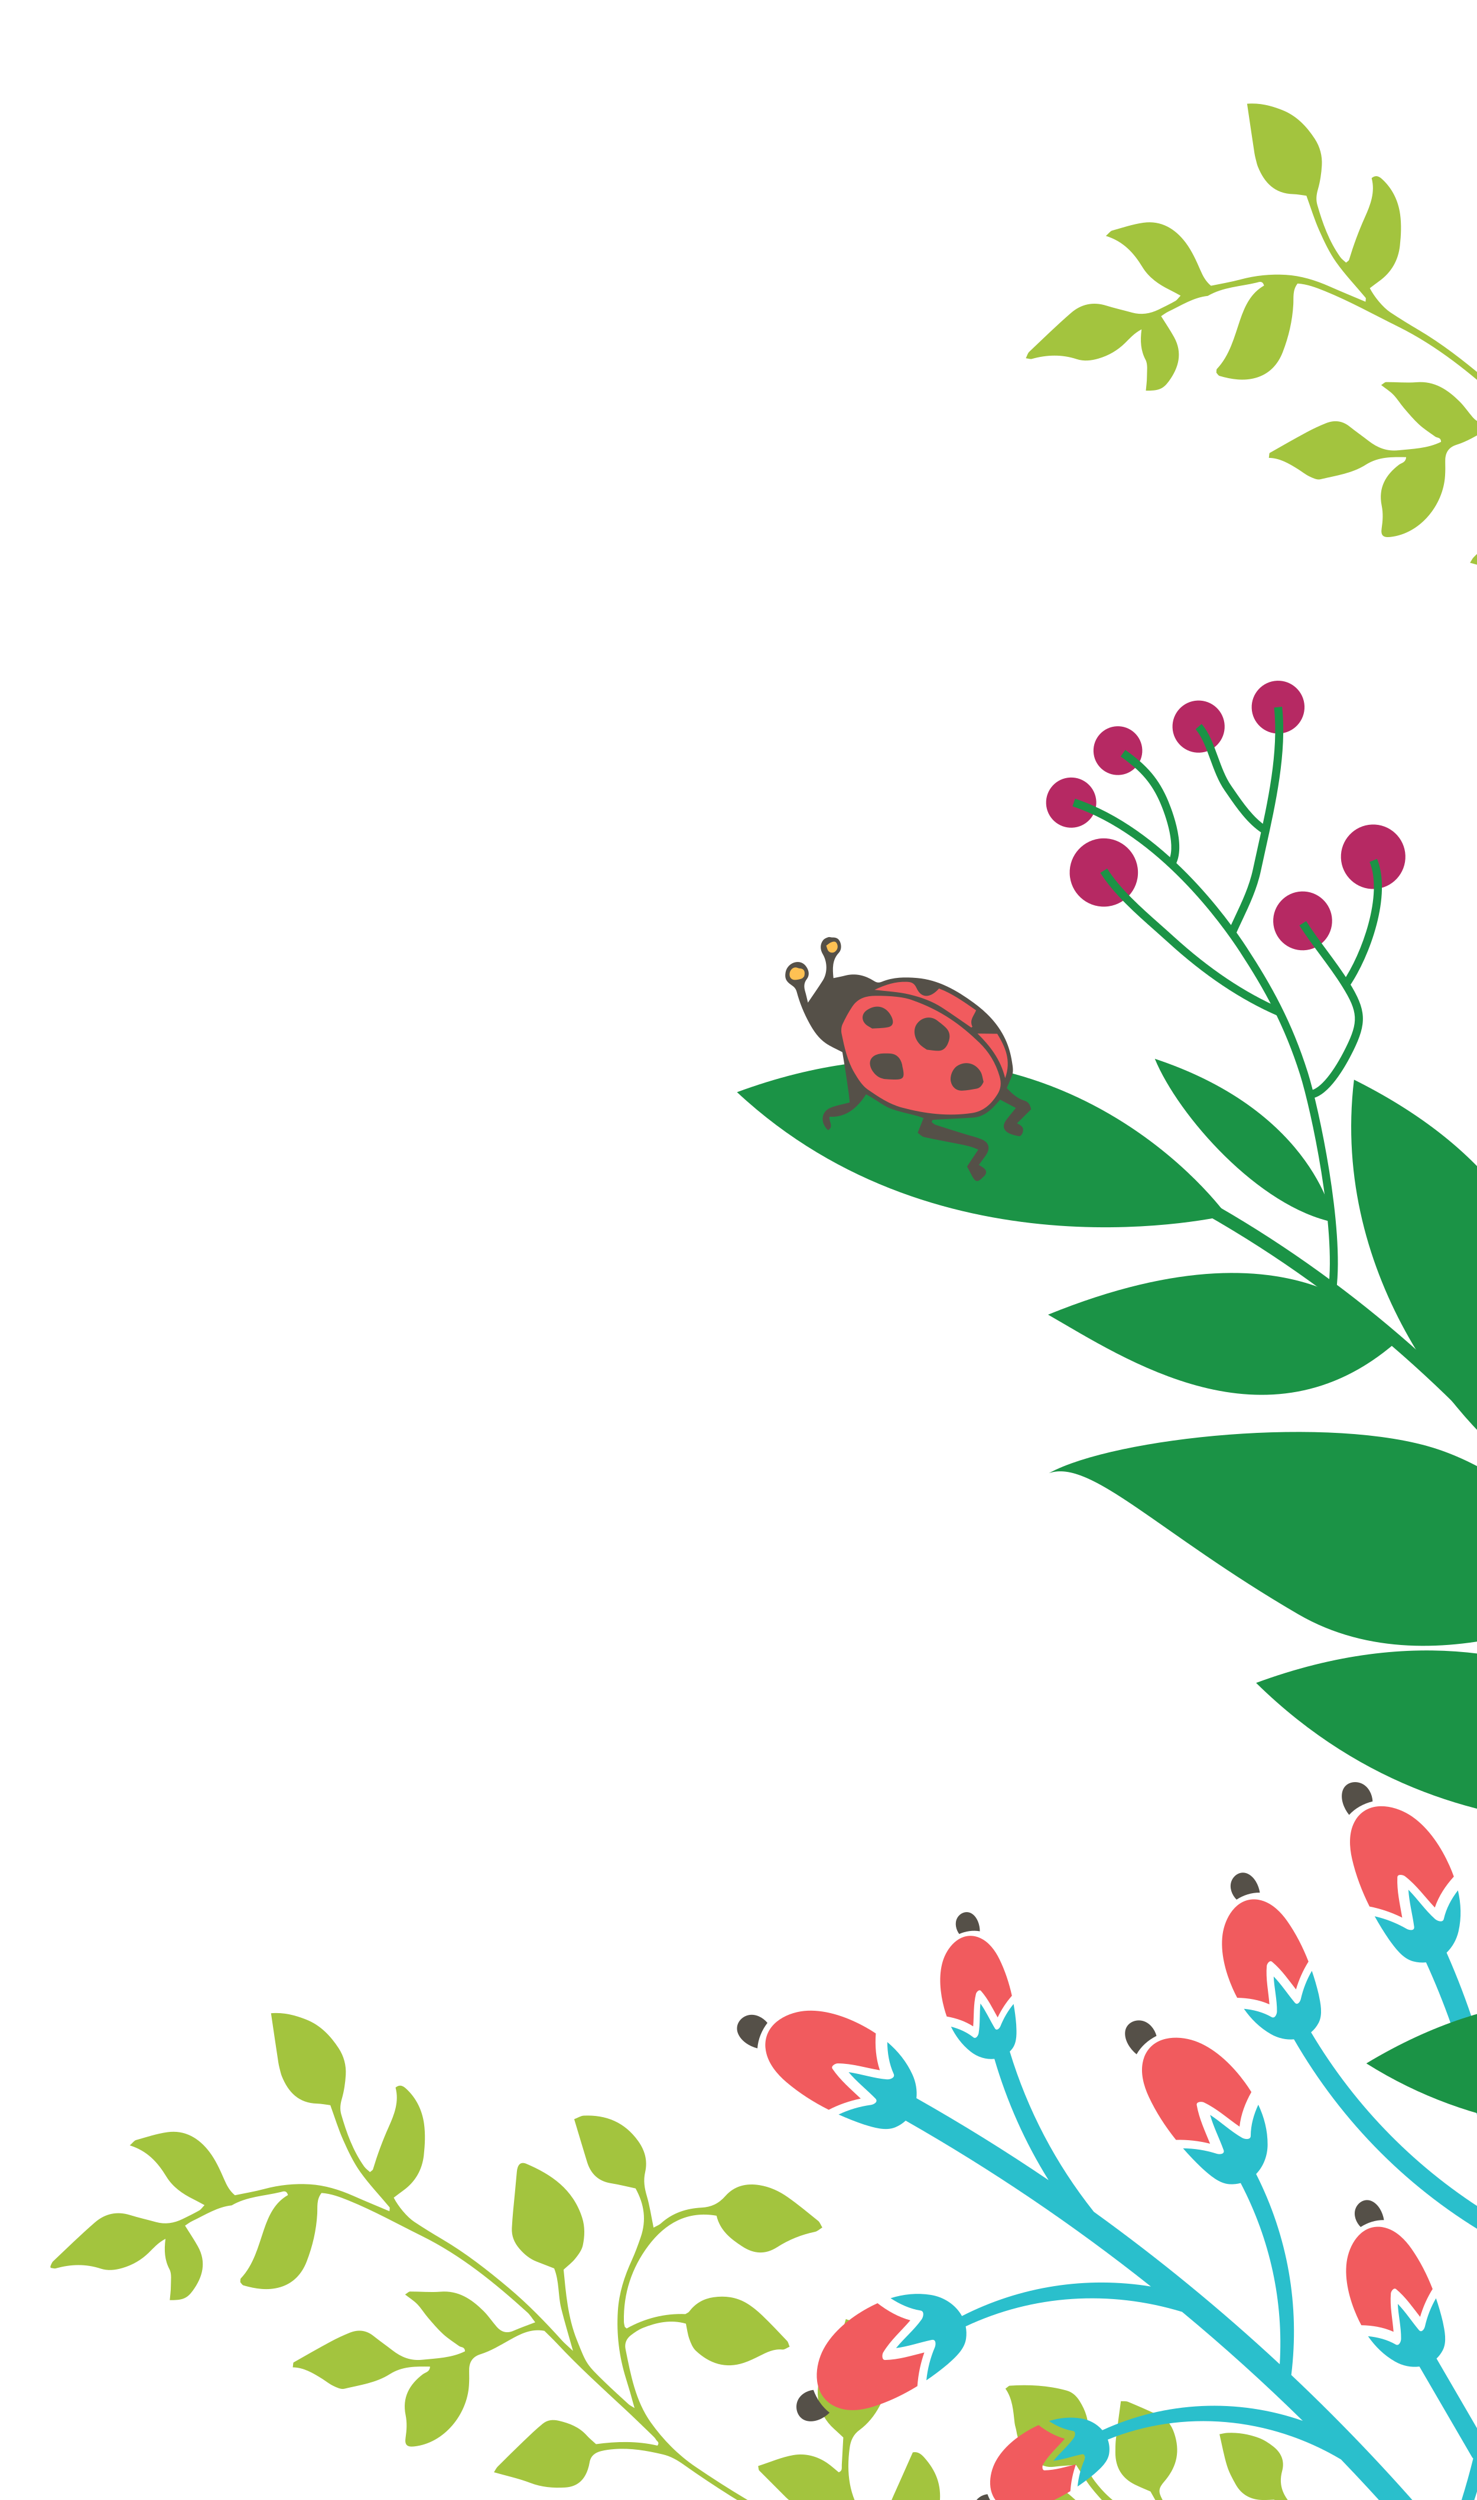 <?xml version="1.0" encoding="utf-8"?>
<!-- Generator: Adobe Illustrator 16.0.0, SVG Export Plug-In . SVG Version: 6.00 Build 0)  -->
<!DOCTYPE svg PUBLIC "-//W3C//DTD SVG 1.1//EN" "http://www.w3.org/Graphics/SVG/1.1/DTD/svg11.dtd">
<svg version="1.1" id="Calque_1" xmlns="http://www.w3.org/2000/svg" xmlns:xlink="http://www.w3.org/1999/xlink" x="0px" y="0px"
	 width="491px" height="831px" viewBox="0 0 491 831" enable-background="new 0 0 491 831" xml:space="preserve">
<g>
	<defs>
		<polyline id="SVGID_1_" points="-1300.48,831.01 -1300.48,-248.99 619.52,-248.99 619.52,831.01 		"/>
	</defs>
	<clipPath id="SVGID_2_">
		<use xlink:href="#SVGID_1_"  overflow="visible"/>
	</clipPath>
	<g clip-path="url(#SVGID_2_)">
		<defs>
			
				<rect id="SVGID_3_" x="104.883" y="567.553" transform="matrix(0.139 0.99 -0.99 0.139 1021.145 432.413)" width="313.944" height="471.999"/>
		</defs>
		<clipPath id="SVGID_4_">
			<use xlink:href="#SVGID_3_"  overflow="visible"/>
		</clipPath>
		<g clip-path="url(#SVGID_4_)" enable-background="new    ">
			<g>
				<defs>
					<rect id="SVGID_5_" x="6.27" y="615.26" width="511.25" height="215.75"/>
				</defs>
				<clipPath id="SVGID_6_">
					<use xlink:href="#SVGID_5_"  overflow="visible"/>
				</clipPath>
				<path clip-path="url(#SVGID_6_)" fill="#A3C43E" d="M214.473,721.992c0.861-3.786-0.082-7.231-2.357-10.383
					c-4.525-6.271-10.668-8.713-18.041-8.396c-0.996,0.044-1.978,0.71-3.194,1.176c1.492,4.959,2.864,9.573,4.272,14.176
					c1.241,4.06,3.828,6.468,7.966,7.129c2.745,0.439,5.45,1.128,8.158,1.704c2.894,5.264,3.699,10.545,1.672,16.355
					c-0.897,2.573-1.812,5.098-2.947,7.584c-2.434,5.327-4.227,10.8-4.607,16.816c-0.49,7.736,0.425,15.141,2.684,22.404
					c0.952,3.059,1.858,6.126,2.862,9.852c-1.093-0.696-1.599-0.924-1.992-1.284c-2.646-2.424-5.308-4.829-7.888-7.327
					c-6.223-6.024-6.121-6.081-9.298-14.04c-2.973-7.451-3.631-15.351-4.409-23.349c1.36-1.258,2.773-2.297,3.845-3.631
					c1.061-1.322,2.213-2.85,2.552-4.451c0.644-3.038,0.744-6.183-0.233-9.227c-3.049-9.479-10.246-14.344-18.555-17.889
					c-1.917-0.817-2.95,0.315-3.15,2.713c-0.357,4.269-0.818,8.528-1.213,12.795c-0.179,1.942-0.333,3.886-0.438,5.829
					c-0.144,2.679,0.798,4.896,2.489,6.873c1.641,1.915,3.496,3.444,5.826,4.335c1.905,0.73,3.806,1.477,5.745,2.229
					c1.731,4.308,1.266,8.946,2.325,13.236c1.084,4.391,2.407,8.714,3.94,14.188c-1.778-1.669-2.779-2.481-3.638-3.434
					c-5.588-6.2-11.388-12.156-17.756-17.512c-7.085-5.958-14.35-11.633-22.313-16.307c-3.065-1.8-6.093-3.679-9.06-5.646
					c-2.458-1.629-5.406-5.236-6.83-8.037c1.048-0.788,2.099-1.604,3.176-2.381c3.977-2.864,6.284-6.865,6.824-11.729
					c0.383-3.463,0.55-7.062,0.073-10.471c-0.624-4.478-2.577-8.513-5.892-11.581c-0.899-0.834-2.075-1.7-3.58-0.419
					c1.246,4.636-0.407,8.925-2.213,12.942c-2.089,4.646-3.829,9.372-5.292,14.234c-0.091,0.301-0.521,0.496-0.988,0.919
					c-0.639-0.603-1.419-1.133-1.939-1.866c-3.696-5.196-5.857-11.169-7.621-17.318c-0.485-1.689-0.33-3.338,0.189-5.134
					c0.752-2.59,1.164-5.336,1.316-8.033c0.177-3.161-0.619-6.165-2.357-8.821c-2.775-4.239-6.173-7.738-10.883-9.574
					c-3.608-1.408-7.318-2.42-11.608-2.065c0.848,5.718,1.624,11.065,2.444,16.404c0.177,1.147,0.504,2.267,0.778,3.395
					c0.092,0.376,0.217,0.744,0.359,1.102c2.168,5.426,5.681,8.978,11.717,9.136c1.459,0.038,2.909,0.339,4.42,0.526
					c1.449,3.985,2.631,7.869,4.256,11.532c1.629,3.67,3.37,7.374,5.658,10.602c2.956,4.17,6.511,7.873,9.777,11.804
					c0.142,0.172-0.006,0.606-0.037,1.309c-4.098-1.736-8.072-3.359-11.996-5.097c-4.646-2.057-9.527-3.554-14.517-3.848
					c-4.998-0.295-10.092,0.201-15.068,1.545c-3.264,0.88-6.606,1.42-9.798,2.089c-1.776-1.474-2.698-3.273-3.56-5.264
					c-1.367-3.159-2.831-6.388-4.862-9.083c-3.47-4.603-8.132-7.445-14.061-6.612c-3.51,0.493-6.949,1.652-10.396,2.619
					c-0.587,0.165-1.042,0.869-2.066,1.769c5.842,1.809,9.286,5.654,12.156,10.357c2.124,3.482,5.408,5.776,9.003,7.535
					c1.124,0.552,2.214,1.174,3.689,1.961c-0.764,0.789-1.18,1.454-1.766,1.782c-1.826,1.025-3.703,1.955-5.584,2.863
					c-2.825,1.363-5.735,1.828-8.768,0.988c-2.879-0.801-5.805-1.449-8.655-2.338c-4.296-1.336-8.27-0.492-11.65,2.44
					c-4.781,4.144-9.326,8.586-13.93,12.95c-0.47,0.446-0.651,1.224-1.102,2.113c0.951,0.123,1.51,0.36,1.979,0.229
					c5.021-1.41,9.979-1.55,14.944,0.075c2.36,0.773,4.771,0.519,7.2-0.189c3.344-0.975,6.259-2.633,8.806-5.11
					c1.562-1.52,2.999-3.262,5.549-4.613c-0.503,3.97-0.28,7.096,1.332,10.143c0.804,1.516,0.439,3.762,0.447,5.682
					c0.005,1.513-0.229,3.029-0.357,4.563c4.184,0.07,5.755-0.537,7.646-3.133c3.335-4.58,4.616-9.46,1.718-14.695
					c-1.267-2.29-2.746-4.45-4.293-6.933c0.843-0.539,1.573-1.126,2.39-1.512c4.276-2.024,8.323-4.71,13.133-5.224
					c5.08-2.972,10.832-3.101,16.298-4.43c0.792-0.191,1.881-0.745,2.399,1.005c-4.366,2.482-6.363,6.705-7.993,11.498
					c-1.923,5.662-3.399,11.67-7.688,16.213c-0.199,0.214-0.105,0.726-0.166,1.252c0.311,0.322,0.623,0.938,1.071,1.066
					c3.981,1.149,8.052,1.793,12.145,0.599c4.272-1.248,7.199-4.275,8.837-8.501c1.979-5.112,3.222-10.409,3.528-15.924
					c0.126-2.254-0.317-4.687,1.425-6.9c3.154,0.218,6.081,1.314,9.032,2.512c8.343,3.388,16.205,7.78,24.269,11.764
					c13.105,6.475,24.298,15.625,35.104,25.404c0.921,0.834,1.584,1.971,2.636,3.308c-2.688,1.038-4.985,1.836-7.212,2.813
					c-2.235,0.98-4.051,0.437-5.568-1.29c-1.502-1.71-2.773-3.657-4.376-5.251c-3.977-3.952-8.363-6.931-14.36-6.439
					c-3.35,0.274-6.731-0.078-10.1-0.058c-0.455,0.004-0.916,0.534-1.644,0.988c1.483,1.156,2.913,2.038,4.054,3.22
					c1.309,1.354,2.309,3.024,3.541,4.465c1.604,1.869,3.196,3.776,4.998,5.428c1.652,1.517,3.563,2.735,5.389,4.043
					c0.657,0.471,1.888,0.156,1.916,1.735c-4.51,2.206-9.377,2.302-14.218,2.801c-3.843,0.396-6.958-0.863-9.878-3.139
					c-2.077-1.618-4.242-3.118-6.297-4.767c-2.446-1.967-5.117-2.219-7.942-1.071c-2.104,0.854-4.183,1.808-6.189,2.89
					c-4.179,2.248-8.307,4.603-12.43,6.96c-0.186,0.106-0.131,0.677-0.284,1.638c3.633,0.056,6.666,1.875,9.674,3.744
					c1.275,0.794,2.457,1.78,3.798,2.421c1.135,0.544,2.544,1.229,3.648,0.962c5.121-1.232,10.502-1.925,15.062-4.822
					c4.343-2.76,8.8-2.589,13.453-2.543c-0.139,1.832-1.532,1.878-2.375,2.52c-4.49,3.415-6.945,7.735-5.745,13.609
					c0.518,2.528,0.364,4.999-0.016,7.532c-0.357,2.384,0.518,3.126,2.837,2.877c10.027-1.07,17.615-10.668,18.233-20.255
					c0.101-1.555,0.119-3.122,0.063-4.676c-0.104-2.9,0.962-4.847,3.784-5.728c3.445-1.075,6.533-2.977,9.695-4.746
					c3.469-1.939,7.069-3.858,11.54-3.02c1.294,1.293,2.801,2.717,4.216,4.23c7.239,7.748,15.071,14.83,22.807,22.023
					c3.041,2.829,6.011,5.741,9.003,8.629c0.404,0.393,0.819,0.813,1.089,1.308c0.287,0.524,1.296,0.835,0.466,1.955
					c-6.725-1.578-13.621-1.427-20.409-0.487c-1.169-1.082-2.208-1.897-3.081-2.874c-2.52-2.825-5.754-4.064-9.293-4.905
					c-2.004-0.475-3.793-0.276-5.333,0.974c-2.224,1.804-4.301,3.813-6.38,5.805c-2.911,2.787-5.782,5.625-8.632,8.48
					c-0.479,0.479-0.773,1.159-1.228,1.862c4.287,1.224,8.294,2.073,12.076,3.53c3.789,1.456,7.601,1.752,11.566,1.529
					c3.845-0.214,6.311-2.251,7.567-5.982c0.248-0.737,0.45-1.501,0.57-2.269c0.355-2.281,1.882-3.345,3.81-3.835
					c1.452-0.369,2.959-0.554,4.448-0.668c5.483-0.417,10.811,0.52,16.105,1.764c2.599,0.608,4.801,1.878,6.988,3.437
					c5.052,3.6,10.235,7.01,15.465,10.33c3.964,2.515,8.095,4.75,12.114,7.175c0.538,0.323,0.86,1.021,1.675,2.032
					c-13.215,1.972-24.773,6.724-34.872,15.506c-1.53-0.816-2.842-1.507-4.146-2.212c-2.31-1.246-4.645-2.454-6.919-3.767
					c-4.416-2.546-8.593-1.997-12.611,1.149c-0.754,0.592-1.478,1.227-2.242,1.804c-3.655,2.76-7.326,5.497-10.96,8.284
					c-0.193,0.149-0.116,0.686-0.209,1.384c0.635,0.145,1.29,0.412,1.956,0.428c3.815,0.09,7.389,1.044,10.773,2.8
					c1.163,0.604,2.361,1.154,3.584,1.619c3.64,1.381,7.282,1.588,10.911-0.31c0.747-0.39,1.495-1.281,2.549-0.164
					c-0.187,1.037-0.276,2.218-0.619,3.317c-1.258,4.022-1.228,8.143-0.69,12.172c0.325,2.443,0.111,4.576-0.863,6.765
					c-0.794,1.781-1.517,3.597-2.22,5.417c-1.711,4.434-2.503,9.059-2.323,13.772c0.193,5.032,1.807,9.406,5.697,12.73
					c3.58,3.06,6.914,6.423,10.403,9.598c0.467,0.426,1.206,0.529,2.237,0.953c0.191-3.349,0.252-6.235,0.538-9.102
					c0.523-5.24,1.376-10.46,1.739-15.708c0.571-8.261-0.88-15.563-9.177-19.274c-2.596-1.161-3.742-3.917-4.017-6.538
					c-0.614-5.882-0.085-11.734,3.389-16.853c3.515-5.179,7.545-9.845,12.984-12.938c0.723-0.411,1.499-1.356,2.638-0.207
					c-0.125,0.817-0.263,1.758-0.415,2.696c-1.149,7.091-0.19,13.546,4.593,19.024c2.41,2.757,3.768,6.152,4.652,9.797
					c0.388,1.593,0.285,3.53,2.178,4.854c5.485-3.938,8.491-9.58,8.934-16.107c0.631-9.339-2.645-17.13-10.521-22.253
					c-0.74-0.482-1.757-0.792-1.4-2.363c5.538-3.028,11.585-3.889,17.809-3.538c2.025,0.113,4.115,0.417,6.01,1.107
					c7.557,2.748,15.009,5.799,22.581,8.5c4.389,1.564,8.876,2.945,13.423,3.935c9.907,2.159,20.004,2.657,30.151,2.456
					c1.42-0.027,2.842,0.073,4.622,0.127c-0.539,0.897-0.732,1.472-1.117,1.816c-1.431,1.284-2.962,2.448-4.391,3.737
					c-4.91,4.435-9.224,9.288-10.886,16.102c-0.308,1.26-1.161,2.388-1.828,3.705c-2.591,0.028-4.768-1.147-7.014-1.946
					c-4.508-1.602-8.546-0.821-11.878,2.827c-1.938,2.123-3.594,4.536-5.284,6.887c-1.579,2.195-3.046,4.477-4.541,6.735
					c-0.414,0.627-0.943,1.302,0.354,2.376c0.173-0.12,0.619-0.451,1.086-0.741c3.613-2.24,7.448-2.487,11.411-1.586
					c0.911,0.209,1.884,0.254,2.733,0.609c3.332,1.394,6.155,0.924,8.541-2.161c0.646-0.836,1.714-1.322,2.737-2.08
					c1.51,3.327,1.595,6.278-0.271,9.158c-1.259,1.941-2.45,3.961-3.931,5.709c-3.414,4.024-7.72,6.902-12.02,9.778
					c-1.999,1.337-3.75,1.253-5.741,0.015c-2.388-1.481-4.905-2.765-7.453-3.94c-2.389-1.104-4.708-0.837-6.801,1.093
					c-1.555,1.436-3.243,2.714-4.813,4.131c-3.156,2.846-6.41,5.504-10.345,7.118c-0.344,0.142-0.453,0.936-0.762,1.635
					c5.431,3.28,11.133,5.567,17.05,7.309c3.278,0.961,6.644,0.936,10.015,0.232c1.378-0.286,2.535-0.971,3.085-2.319
					c0.655-1.602,1.212-3.267,1.62-4.95c0.407-1.68,0.581-3.419,0.877-5.257c2.223-1.622,4.366-3.217,6.54-4.766
					c5.646-4.018,11.126-8.197,14.202-14.875c0.132-0.285,0.597-0.409,1.246-0.825c0.578,0.893,1.207,1.779,1.752,2.719
					c2.635,4.542,4.204,9.115,3.156,14.827c-1.142,6.21,1.388,11.426,6.441,15.008c1.993,1.411,4.047,2.783,6.225,3.849
					c3.534,1.729,5.929,4.527,7.831,7.945c0.515,0.925,1.275,1.697,2.003,2.64c0.707-0.659,1.287-0.954,1.486-1.42
					c2.046-4.777,2.427-9.863,2.182-14.914c-0.17-3.498-1.32-6.855-3.577-9.613c-4.553-5.564-9.827-9.986-17.081-11.096
					c-2.077-0.317-3.344-1.452-4.229-3.313c-1.146-2.416-2.354-4.802-3.565-7.185c-3.552-6.984-2.911-16.939,1.6-23.703
					c0.339,0.485,0.696,0.912,0.968,1.395c4.486,7.957,11.139,12.234,20.122,12.354c3.245,0.044,6.281,0.773,9.309,1.803
					c0.767,0.262,1.683,0.077,2.48,0.097c0.125-0.799,0.331-1.233,0.218-1.532c-1.625-4.327-3.163-8.696-4.982-12.93
					c-2.574-5.985-6.703-10.202-13.253-11.125c-2.013-0.284-4.084-0.166-6.129-0.221c-0.837-0.023-1.673-0.012-3.376-0.022
					c6.238-6.705,12.415-11.436,20.733-12.335c4.478-0.483,8.944-1.137,13.4-1.834c5.386-0.842,10.752-1.835,16.134-2.721
					c15.771-2.593,31.546-5.177,47.324-7.734c3.894-0.63,7.799-1.163,11.708-1.678c0.647-0.086,1.327,0.159,2.186,0.279
					c-0.422,0.832-0.595,1.402-0.938,1.819c-2.832,3.425-6.021,6.593-8.459,10.29c-2.567,3.895-6.054,5.728-10.097,7.027
					c-2.87,0.925-5.677,0.903-8.043-0.94c-2.457-1.914-5.265-2.14-8.006-1.861c-4.847,0.491-9.095,2.469-11.54,7.322
					c-1.841,3.654-3.676,7.312-5.429,11.011c-0.374,0.787-0.383,1.755-0.614,2.913c5.398,0.633,10.435,0.125,15.437,0.31
					c4.872,0.181,8.295-2.01,10.581-6.386c1.435-2.745,2.806-5.525,4.125-8.136c1.604-0.761,2.959-1.446,4.347-2.05
					c0.857-0.372,1.779-0.707,2.644,0.753c-2.002,3.954-4.036,8.149-6.254,12.241c-0.609,1.124-1.609,2.259-2.695,2.836
					c-4.409,2.349-7.118,6.428-9.929,10.339c-2.116,2.945-2.644,6.442-1.909,10.061c0.812,3.986,1.592,7.98,2.386,11.97
					c0.328,1.65,0.655,3.301,1.164,5.854c1.242-1.776,2.261-2.721,2.644-3.88c1.025-3.104,2.934-5.465,5.266-7.53
					c2.158-1.909,4.301-3.854,6.58-5.595c2.795-2.133,3.591-4.894,3.075-8.244c-0.426-2.761-1.453-5.201-3.349-7.193
					c-2.462-2.588-2.44-5.459-0.77-8.531c0.372-0.684,0.71-1.389,1.038-2.097c2.722-5.854,6.097-11.303,9.702-16.606
					c0.268-0.394,0.81-0.589,1.329-0.949c1.954,2.947,2.429,5.758,0.728,8.855c-2.129,3.872-1.671,7.404,1.01,10.789
					c1.646,2.079,2.907,4.484,4.483,6.628c0.89,1.208,1.924,2.414,3.143,3.219c2.271,1.498,4.069,3.313,5.128,5.913
					c0.398,0.981,1.086,1.529,2.356,0.854c1.167-5.633,1.742-11.441,2.056-17.281c0.225-4.143-1.324-7.559-3.75-10.644
					c-1.213-1.539-2.632-2.612-4.62-2.963c-2.179-0.385-4.304-1.063-6.223-1.556c-2.827-7.31-3.299-7.896,2.341-13.581
					c0.814-0.821,1.701-1.566,2.525-2.377c2.164-2.124,4.722-3.241,7.658-3.298c7.864-0.153,15.738-0.537,23.587-0.334
					c9.528,0.244,19.034,1.014,28.554,1.503c1.414,0.071,3.016,0.629,4.12-1.003c-0.729-1.444-2.059-1.513-3.372-1.583
					c-5.41-0.285-10.82-0.582-16.233-0.827c-9.91-0.446-19.81-1.182-29.758-0.548c-4.868,0.31-9.74,0.485-14.604,0.825
					c-3.186,0.223-5.904-0.479-8.005-3.14c-1.054-1.336-2.335-2.48-3.547-3.673c-3.286-3.236-5.223-6.912-3.866-11.897
					c0.936-3.436-0.39-6.155-2.949-8.165c-1.457-1.143-3.071-2.201-4.779-2.839c-3.346-1.247-6.864-1.839-10.468-1.682
					c-0.855,0.038-1.707,0.284-2.625,0.444c0.873,3.768,1.484,7.181,2.488,10.459c0.668,2.186,1.787,4.242,2.903,6.236
					c1.928,3.45,4.991,5.063,8.805,5.173c1.469,0.042,2.944-0.084,3.979-0.117c2.631,2.582,4.981,4.759,7.159,7.108
					c0.635,0.683,2.055,1.148,1.313,3.024c-9.135,1.449-18.402,2.938-27.679,4.359c-0.879,0.135-1.903,0.082-2.703-0.264
					c-6.755-2.932-11.852-7.813-15.366-14.463c-1.285-2.433-1.176-3.563,0.706-5.743c3.817-4.423,5.314-9.197,3.661-15.089
					c-0.858-3.056-2.177-5.343-4.844-6.64c-3.536-1.719-7.148-3.275-10.772-4.794c-0.759-0.318-1.704-0.173-2.431-0.229
					c-0.591,4.435-1.165,8.459-1.641,12.497c-0.182,1.544-0.196,3.114-0.189,4.671c0.021,4.977,2.267,8.493,6.532,10.583
					c1.834,0.896,3.732,1.65,5.132,2.264c1.396,2.427,2.457,4.459,3.695,6.364c1.142,1.758,2.486,3.369,3.719,5.064
					c0.459,0.633,0.755,1.316-0.216,2.177c-5.617-2.717-11.41-5.304-16.85-8.67c-3.411-2.111-6.195-4.893-8.646-8.078
					c-2.796-3.636-4.271-7.646-3.096-12.453c0.322-1.32,0.377-2.706,0.547-4.062c0.489-3.899-0.756-7.305-2.728-10.442
					c-1.025-1.631-2.379-2.923-4.314-3.456c-6.193-1.711-12.516-2.02-18.908-1.598c-0.305,0.021-0.596,0.396-1.416,0.978
					c2.352,3.301,2.607,7.361,3.056,11.38c0.105,0.961,0.473,1.881,0.617,2.837c0.649,4.313,3.053,7.322,6.296,9.849
					c1.893,1.477,3.821,2.213,6.228,1.891c2.396-0.32,4.819-0.404,7.298-0.598c1.697,2.586,3.133,5.061,4.849,7.303
					c1.79,2.341,3.851,4.459,5.956,6.862c-6.854,1.245-6.854,1.243-11.027-2.531c-0.422-0.381-0.854-0.745-1.271-1.129
					c-5.133-4.719-10.754-4.628-16.659-1.473c-1.174,0.627-2.358,1.286-3.408,2.11c-3.314,2.604-6.515,5.36-10.271,7.302
					c-0.749,0.386-1.383,1.356-0.183,2.605c3.212-1.657,6.318-0.227,9.457,0.842c0.881,0.3,1.734,0.725,2.541,1.197
					c2.65,1.552,5.574,2.142,8.547,2.569c5.24,0.756,9.695-0.158,12.123-5.965c0.379-0.908,1.608-1.95,2.518-2.049
					c6.151-0.672,12.293-1.288,18.053,1.981c4.231,2.401,8.54,4.712,13.283,5.995c0.756,0.203,1.869,0.397,1.87,2.071
					c-1.172,0.288-2.38,0.682-3.612,0.871c-5.205,0.805-10.443,1.378-15.619,2.35c-10.359,1.946-20.713,3.682-31.228,4.446
					c-11.45,0.833-22.84,1.047-34.187-0.448c-2.124-0.28-4.555-0.071-6.243-1.929c0.928-3.36,0.816-3.484,2.493-5.127
					c4.215-4.13,5.984-9.088,6.656-15.041c0.709-6.287-1.309-10.991-5.102-15.268c-0.999-1.125-2.19-2.094-3.832-1.722
					c-2.236,5.024-4.414,9.979-6.643,14.909c-1.971,4.355-3.1,8.828-2.322,13.638c0.038,0.239-0.367,0.564-0.779,1.156
					c-2.527-2.599-4.546-5.541-6.618-8.445c-4.85-6.799-5.716-14.504-4.627-22.735c0.329-2.492,1.287-4.498,3.221-5.914
					c2.853-2.091,5.054-4.844,6.682-7.9c3.259-6.121,4.194-12.501-0.753-17.728c-3.113-3.289-5.769-7.044-8.676-10.548
					c-0.292-0.352-0.914-0.408-1.732-0.743c-1.255,4.913-3.463,9.189-5.827,13.39c-0.667,1.188-1.3,2.4-1.867,3.641
					c-3.187,6.971-1.698,14.595,3.757,19.456c1.107,0.987,2.177,2.019,3.092,2.868c-0.18,3.292-0.324,6.2-0.504,9.108
					c-0.056,0.899,0.295,2.003-1.019,2.468c-1.289-1.045-2.53-2.205-3.913-3.14c-3.388-2.287-7.302-3.252-11.202-2.572
					c-3.979,0.694-7.814,2.387-11.679,3.632c0.167,0.771,0.129,1.259,0.344,1.477c2.918,2.961,5.891,5.864,8.808,8.828
					c1.783,1.813,3.894,2.914,6.326,3.458c3.521,0.788,7.046,0.868,10.589-0.026c1.261-0.318,2.518-0.664,3.761-0.992
					c4.177,5.87,8.216,11.548,12.701,17.849c-1.549-0.123-2.446-0.021-3.224-0.285c-2.476-0.843-4.905-1.823-7.354-2.747
					c-6.127-2.313-12.462-4.177-18.337-7.035c-11.973-5.823-23.385-12.768-34.429-20.275c-5.76-3.916-10.742-8.957-14.847-14.721
					c-5.111-7.175-6.694-15.855-8.422-24.416c-0.387-1.913,0.354-3.499,1.828-4.621c1.21-0.921,2.503-1.821,3.885-2.379
					c4.636-1.872,9.378-2.875,14.364-1.438c0.359,1.689,0.557,3.436,1.12,5.038c0.5,1.421,1.137,2.987,2.174,3.96
					c4.563,4.271,9.874,6.064,16.031,3.995c1.782-0.598,3.505-1.437,5.197-2.288c2.394-1.206,4.734-2.388,7.521-2.091
					c0.741,0.079,1.571-0.598,2.438-0.96c-0.368-0.871-0.468-1.519-0.828-1.897c-2.728-2.876-5.437-5.777-8.295-8.508
					c-1.627-1.555-3.404-3.023-5.328-4.142c-3.328-1.935-6.986-2.445-10.846-1.889c-3.361,0.483-6.039,2.034-8.133,4.806
					c-0.215,0.286-0.624,0.416-1.225,0.797c-6.737-0.288-13.405,1.353-19.512,4.778c-0.387-0.352-0.615-0.453-0.65-0.609
					c-0.133-0.552-0.268-1.119-0.28-1.687c-0.208-9.346,2.612-17.848,8.095-25.164c5.652-7.543,13.051-11.715,22.699-10.024
					c1.191,4.97,4.688,7.688,8.552,10.211c3.878,2.532,7.674,2.774,11.616,0.243c3.912-2.511,8.1-4.171,12.578-5.102
					c0.793-0.165,1.492-0.864,2.425-1.433c-0.585-0.956-0.843-1.76-1.38-2.192c-3.366-2.72-6.698-5.504-10.234-7.974
					c-2.771-1.938-5.835-3.35-9.247-3.905c-4.371-0.711-8.348,0.188-11.378,3.624c-2.23,2.529-4.688,3.667-7.886,3.838
					c-4.968,0.263-9.614,1.694-13.518,5.236c-0.642,0.582-1.517,0.887-2.454,1.415c-0.785-3.791-1.272-7.22-2.238-10.486
					C214.247,727.292,213.829,724.819,214.473,721.992"/>
			</g>
		</g>
	</g>
</g>
<g>
	<defs>
		<rect id="SVGID_7_" x="245" y="592.353" width="247" height="249.229"/>
	</defs>
	<clipPath id="SVGID_8_">
		<use xlink:href="#SVGID_7_"  overflow="visible"/>
	</clipPath>
	<g clip-path="url(#SVGID_8_)" enable-background="new    ">
		<g>
			<defs>
				<rect id="SVGID_9_" x="245" y="592.331" width="247" height="249.25"/>
			</defs>
			<clipPath id="SVGID_10_">
				<use xlink:href="#SVGID_9_"  overflow="visible"/>
			</clipPath>
			<path clip-path="url(#SVGID_10_)" fill="#555048" d="M245.239,675.641c-0.924-2.691,0.957-5.179,3.423-5.805
				c2.378-0.604,4.941,0.688,6.458,2.543c-1.888,2.469-3.107,5.371-3.329,8.467C249.019,680.155,246.141,678.266,245.239,675.641"/>
			<path clip-path="url(#SVGID_10_)" fill="#555048" d="M446.339,595.175c0.884-2.654,3.911-3.414,6.284-2.373
				c2.287,1.003,3.579,3.587,3.681,5.96c-3.021,0.743-5.765,2.233-7.82,4.49C446.66,601.004,445.478,597.762,446.339,595.175"/>
			<path clip-path="url(#SVGID_10_)" fill="#555048" d="M374.022,675.361c0.29-2.801,3.064-4.208,5.589-3.704
				c2.435,0.487,4.24,2.744,4.846,5.054c-2.772,1.39-5.116,3.453-6.627,6.118C375.58,681.019,373.74,678.091,374.022,675.361"/>
			<path clip-path="url(#SVGID_10_)" fill="#555048" d="M268.087,804.638c-2.725-0.715-3.847-3.712-3.111-6.168
				c0.708-2.368,3.097-3.839,5.422-4.097c1.104,2.991,2.91,5.654,5.387,7.573C273.793,803.93,270.743,805.333,268.087,804.638"/>
			<path clip-path="url(#SVGID_10_)" fill="#555048" d="M325.733,641.938c-2.327-0.413-4.697-0.048-6.872,0.895
				c-1.088-1.473-1.562-3.619-0.673-5.273c0.922-1.715,3.109-2.65,4.925-1.461C324.883,637.258,325.741,639.749,325.733,641.938"/>
			<path clip-path="url(#SVGID_10_)" fill="#555048" d="M418.813,629.089c-2.754-0.047-5.418,0.816-7.752,2.314
				c-1.52-1.51-2.456-3.916-1.732-6.004c0.75-2.165,3.099-3.657,5.406-2.61C416.982,623.808,418.426,626.545,418.813,629.089"/>
			<path clip-path="url(#SVGID_10_)" fill="#555048" d="M460.072,737.919c-2.754-0.048-5.417,0.816-7.751,2.313
				c-1.521-1.509-2.457-3.915-1.732-6.003c0.749-2.164,3.099-3.656,5.405-2.61C458.243,732.638,459.685,735.374,460.072,737.919"/>
			<path clip-path="url(#SVGID_10_)" fill="#555048" d="M326.419,837.217c-2.173-0.569-3.066-2.959-2.48-4.916
				c0.564-1.89,2.469-3.062,4.323-3.267c0.88,2.385,2.319,4.509,4.294,6.038C330.969,836.654,328.537,837.772,326.419,837.217"/>
			<path clip-path="url(#SVGID_10_)" fill="#F15B5E" d="M286.13,697.541c-3.3-3.155-6.745-6.023-9.373-9.858
				c-0.681-0.992,0.987-1.835,1.713-1.833c4.811,0.014,9.336,1.485,14.016,2.271c-1.333-3.936-1.637-8.119-1.342-12.233
				c-1.06-0.706-2.15-1.374-3.271-2.002c-5.788-3.243-12.843-5.848-19.456-5.552c-6.149,0.275-13.742,3.784-14.005,11.093
				c-0.028,0.747,0.045,1.472,0.164,2.187c0.019,0.059,0.032,0.118,0.04,0.184c0.748,4.065,3.646,7.585,6.766,10.246
				c4.279,3.651,9.072,6.693,14.104,9.229C278.883,699.522,282.395,698.303,286.13,697.541"/>
			<path clip-path="url(#SVGID_10_)" fill="#F15B5E" d="M466.139,637.402c-0.758-4.481-1.807-8.83-1.609-13.422
				c0.051-1.188,1.91-0.809,2.496-0.359c3.882,2.985,6.649,6.923,9.957,10.424c1.305-3.868,3.596-7.292,6.324-10.293
				c-0.429-1.2-0.906-2.392-1.433-3.571c-2.716-6.089-6.842-12.466-12.369-16.327c-5.139-3.59-13.402-5.57-18.042-0.081
				c-0.475,0.561-0.855,1.168-1.192,1.794c-0.021,0.057-0.045,0.112-0.078,0.168c-1.856,3.605-1.645,8.121-0.735,12.109
				c1.248,5.471,3.281,10.787,5.815,15.861C459.078,634.452,462.657,635.681,466.139,637.402"/>
			<path clip-path="url(#SVGID_10_)" fill="#F15B5E" d="M402.26,712.532c-1.694-4.239-3.641-8.282-4.431-12.838
				c-0.205-1.18,1.681-1.212,2.345-0.897c4.404,2.086,7.931,5.352,11.889,8.069c0.44-4.086,1.93-7.951,3.937-11.494
				c-0.673-1.086-1.392-2.152-2.153-3.196c-3.938-5.39-9.304-10.755-15.491-13.343c-5.753-2.406-14.196-2.547-17.523,3.858
				c-0.339,0.654-0.58,1.333-0.771,2.022c-0.009,0.06-0.021,0.12-0.042,0.182c-1.031,3.949,0.141,8.339,1.877,12.06
				c2.381,5.104,5.488,9.884,9.032,14.316C394.778,711.174,398.514,711.601,402.26,712.532"/>
			<path clip-path="url(#SVGID_10_)" fill="#F15B5E" d="M307.275,781.932c-4.324,1.059-8.482,2.4-13.032,2.503
				c-1.178,0.027-1.031-1.869-0.659-2.487c2.465-4.104,6.005-7.147,9.051-10.707c-3.974-1.06-7.63-3.139-10.923-5.687
				c-1.13,0.51-2.245,1.068-3.344,1.676c-5.667,3.134-11.446,7.706-14.572,13.521c-2.908,5.408-3.845,13.856,2.137,18.164
				c0.61,0.44,1.255,0.784,1.914,1.081c0.058,0.017,0.115,0.038,0.175,0.068c3.783,1.632,8.206,1.121,12.025-0.057
				c5.238-1.616,10.229-4.013,14.919-6.896C305.235,789.232,306.007,785.55,307.275,781.932"/>
			<path clip-path="url(#SVGID_10_)" fill="#F15B5E" d="M331.652,670.571c-1.714-3.041-3.188-6.137-5.529-8.806
				c-0.606-0.691-1.539,0.392-1.673,0.931c-0.888,3.577-0.646,7.216-0.939,10.84c-2.657-1.726-5.69-2.731-8.782-3.281
				c-0.323-0.918-0.613-1.854-0.868-2.804c-1.313-4.907-1.921-10.635-0.468-15.494c1.35-4.519,5.358-9.505,10.803-8.338
				c0.557,0.119,1.079,0.309,1.585,0.53c0.039,0.025,0.082,0.046,0.128,0.064c2.861,1.314,4.92,4.125,6.303,6.939
				c1.898,3.861,3.249,7.99,4.183,12.204C334.469,665.554,332.912,667.938,331.652,670.571"/>
			<path clip-path="url(#SVGID_10_)" fill="#F15B5E" d="M430.832,661.27c-2.526-3.218-4.787-6.54-7.968-9.209
				c-0.823-0.689-1.701,0.741-1.758,1.394c-0.373,4.322,0.567,8.505,0.888,12.771c-3.374-1.513-7.05-2.119-10.711-2.184
				c-0.539-1.008-1.043-2.041-1.508-3.099c-2.406-5.459-4.146-12.003-3.355-17.921c0.734-5.501,4.444-12.04,10.927-11.693
				c0.663,0.036,1.3,0.158,1.923,0.322c0.049,0.021,0.102,0.039,0.159,0.051c3.533,0.997,6.415,3.882,8.52,6.896
				c2.886,4.137,5.193,8.685,7.033,13.408C433.163,654.917,431.803,657.975,430.832,661.27"/>
			<path clip-path="url(#SVGID_10_)" fill="#F15B5E" d="M472.093,770.1c-2.526-3.217-4.787-6.541-7.968-9.209
				c-0.824-0.69-1.702,0.741-1.759,1.393c-0.373,4.322,0.567,8.505,0.888,12.772c-3.373-1.513-7.049-2.12-10.71-2.184
				c-0.539-1.007-1.043-2.041-1.51-3.099c-2.403-5.458-4.144-12.004-3.354-17.921c0.733-5.502,4.444-12.04,10.927-11.693
				c0.662,0.035,1.299,0.158,1.921,0.322c0.051,0.021,0.103,0.038,0.16,0.051c3.535,0.997,6.415,3.881,8.519,6.896
				c2.888,4.136,5.194,8.684,7.035,13.407C474.424,763.747,473.064,766.805,472.093,770.1"/>
			<path clip-path="url(#SVGID_10_)" fill="#F15B5E" d="M357.663,819.115c-3.447,0.843-6.762,1.913-10.39,1.995
				c-0.939,0.021-0.822-1.49-0.526-1.983c1.966-3.271,4.789-5.698,7.217-8.536c-3.169-0.845-6.084-2.502-8.708-4.535
				c-0.902,0.407-1.791,0.853-2.667,1.337c-4.519,2.499-9.125,6.144-11.618,10.78c-2.318,4.313-3.065,11.048,1.703,14.482
				c0.487,0.352,1.002,0.625,1.526,0.862c0.047,0.013,0.093,0.03,0.14,0.054c3.016,1.302,6.543,0.895,9.587-0.045
				c4.178-1.289,8.157-3.199,11.896-5.498C356.037,824.936,356.651,821.999,357.663,819.115"/>
			<path clip-path="url(#SVGID_10_)" fill="#2ABFCC" d="M563.084,713.361c-2.798,0.406-5.533,1.264-7.854,2.801
				c-0.939,0.621-1.667-0.82-1.754-1.573c-0.393-3.437,0.106-6.876-0.075-10.3c-2.059,2.465-3.532,5.305-5.407,7.954
				c-0.696,0.982-1.631-0.219-1.871-0.939c-0.993-2.969-2.34-5.64-4.096-8.141c-0.546,2.317-0.982,4.661-1.293,7.006
				c-0.276,2.626-0.658,5.933,0.885,8.341c0.996,1.558,2.287,2.684,3.727,3.421c-10.034,20.958-24.755,38.468-43.586,51.865
				c2.025-23.877,0.665-48.084-4.085-71.783c6.445-6.421,11.438-13.997,14.724-22.471c2.379,0.186,4.844-0.45,6.926-1.824
				c3.06-2.019,5.37-4.697,7.131-7.773c-2.797,0.405-5.531,1.263-7.854,2.801c-0.938,0.621-1.666-0.821-1.753-1.574
				c-0.393-3.436,0.105-6.875-0.075-10.3c-2.06,2.465-3.533,5.305-5.408,7.955c-0.695,0.981-1.629-0.219-1.871-0.939
				c-0.992-2.969-2.339-5.641-4.096-8.141c-0.545,2.317-0.981,4.66-1.293,7.005c-0.274,2.627-0.657,5.933,0.885,8.341
				c1.07,1.67,2.477,2.843,4.041,3.574c-2.563,7.541-6.545,14.223-12.058,19.945c-3.63-16.911-8.999-33.534-16.089-49.572
				c1.93-1.85,3.338-4.331,3.968-7.112c1.038-4.583,0.842-9.141-0.192-13.6c-2.177,2.819-3.913,6.015-4.697,9.497
				c-0.317,1.408-2.202,0.67-2.921,0.029c-3.282-2.927-5.764-6.632-8.845-9.731c0.242,4.135,1.334,8.119,1.9,12.271
				c0.21,1.539-1.656,1.211-2.487,0.733c-3.426-1.96-6.917-3.329-10.632-4.178c1.483,2.679,3.087,5.286,4.804,7.788
				c1.991,2.737,4.463,6.216,7.906,7.164c1.515,0.417,2.979,0.516,4.372,0.371c12.21,26.811,19.584,55.365,22.015,84.169
				c-24.819-15.128-45.321-35.803-60.246-60.93c0.982-0.824,1.841-1.854,2.507-3.126c1.465-2.8,0.65-6.513,0.036-9.463
				c-0.622-2.631-1.385-5.253-2.268-7.84c-1.694,2.914-2.908,6-3.685,9.403c-0.189,0.828-1.106,2.231-2.004,1.159
				c-2.423-2.893-4.413-6.021-7.023-8.695c0.191,3.875,1.151,7.732,1.104,11.633c-0.01,0.853-0.666,2.52-1.798,1.867
				c-2.798-1.614-5.984-2.438-9.188-2.749c2.343,3.38,5.261,6.282,8.948,8.401c2.398,1.38,5.116,1.983,7.679,1.741
				c16.003,27.734,38.569,50.375,66.303,66.211c0.052,0.029,0.107,0.037,0.161,0.059c1.162,21.576-0.449,43.211-4.858,64.279
				c-4.736-8.146-9.47-16.293-14.204-24.44c0.796-0.754,1.495-1.66,2.058-2.736c1.465-2.799,0.65-6.513,0.037-9.464
				c-0.621-2.631-1.385-5.252-2.268-7.84c-1.695,2.914-2.908,6.001-3.686,9.404c-0.189,0.826-1.105,2.231-2.004,1.159
				c-2.422-2.893-4.414-6.021-7.022-8.695c0.19,3.875,1.15,7.732,1.103,11.632c-0.01,0.854-0.665,2.521-1.797,1.868
				c-2.798-1.614-5.984-2.438-9.189-2.75c2.343,3.382,5.262,6.283,8.949,8.402c2.541,1.462,5.438,2.043,8.132,1.68
				c5.817,10.01,11.636,20.02,17.452,30.029c0.127,0.219,0.272,0.388,0.427,0.533c-2.302,9.264-5.148,18.398-8.559,27.347
				c-16.245-19.386-33.581-37.791-51.918-55.104c2.848-23.007-1.138-45.942-11.693-66.811c2.406-2.459,3.803-5.983,3.825-9.714
				c0.026-4.729-1.139-9.165-3.094-13.32c-1.511,3.245-2.512,6.764-2.527,10.355c-0.008,1.454-1.995,1.14-2.828,0.668
				c-3.811-2.159-7.012-5.259-10.662-7.633c1.119,4.012,3.028,7.688,4.466,11.644c0.533,1.467-1.347,1.551-2.256,1.265
				c-3.742-1.179-7.422-1.762-11.209-1.786c2.013,2.308,4.125,4.521,6.326,6.604c2.517,2.256,5.659,5.134,9.202,5.313
				c1.289,0.064,2.496-0.08,3.623-0.378c9.83,18.837,14.272,39.36,12.988,60.212c-19.535-18.147-40.168-35.073-61.785-50.653
				c-12.729-16.018-22.047-33.847-27.963-53.279c0.304-0.305,0.599-0.627,0.87-0.989c1.61-2.152,1.413-5.378,1.284-7.938
				c-0.179-2.292-0.478-4.596-0.884-6.887c-1.821,2.218-3.257,4.644-4.366,7.396c-0.269,0.668-1.23,1.724-1.85,0.702
				c-1.668-2.756-2.941-5.65-4.798-8.248c-0.35,3.277-0.049,6.646-0.604,9.912c-0.122,0.715-0.898,2.025-1.771,1.324
				c-2.156-1.731-4.746-2.854-7.419-3.549c1.537,3.154,3.626,5.984,6.467,8.26c2.328,1.866,5.242,2.764,7.97,2.456
				c4.178,14.313,10.195,27.786,18.008,40.314c-14.257-9.665-28.911-18.755-43.929-27.243c0.274-2.567-0.162-5.286-1.299-7.788
				c-1.971-4.348-4.885-7.911-8.385-10.877c0.023,3.626,0.617,7.283,2.119,10.583c0.607,1.335-1.298,1.904-2.242,1.83
				c-4.311-0.336-8.476-1.797-12.736-2.398c2.692,3.194,5.949,5.741,8.901,8.747c1.097,1.114-0.546,2.002-1.479,2.132
				c-3.837,0.533-7.366,1.585-10.755,3.196c2.77,1.248,5.59,2.365,8.433,3.326c3.198,0.982,7.218,2.266,10.455,0.903
				c1.325-0.559,2.458-1.307,3.405-2.195c28.563,16.265,55.827,34.704,81.525,55.133c-21.483-3.475-43.358-0.105-62.817,9.817
				c-2.042-3.709-5.959-6.322-10.335-7.023c-4.645-0.742-9.113-0.244-13.381,1.09c3.047,2.005,6.41,3.542,9.938,4.102
				c1.427,0.228,0.93,2.173,0.388,2.938c-2.481,3.495-5.829,6.237-8.506,9.542c4.047-0.518,7.839-1.876,11.861-2.72
				c1.491-0.313,1.396,1.586,1.029,2.455c-1.512,3.576-2.433,7.179-2.813,10.975c2.457-1.67,4.83-3.455,7.086-5.347
				c2.453-2.185,5.578-4.901,6.089-8.429c0.21-1.449,0.159-2.839-0.102-4.149c22.439-10.542,47.853-12.148,71.935-4.822
				c13.866,11.501,27.25,23.585,40.115,36.22c-21.766-7.586-45.509-6.574-66.62,3.112c-1.744-2.05-4.292-3.46-7.07-3.905
				c-3.702-0.593-7.265-0.195-10.668,0.868c2.429,1.599,5.11,2.824,7.923,3.271c1.139,0.182,0.742,1.732,0.311,2.343
				c-1.979,2.787-4.648,4.973-6.783,7.607c3.228-0.412,6.251-1.496,9.458-2.169c1.188-0.249,1.113,1.266,0.82,1.958
				c-1.205,2.852-1.939,5.723-2.243,8.749c1.961-1.33,3.854-2.753,5.649-4.263c1.958-1.741,4.448-3.907,4.855-6.719
				c0.24-1.656,0.05-3.211-0.453-4.623c25.068-10.146,53.745-7.546,77.523,6.6c24.127,25.061,46.278,52.107,66.133,80.909
				c2.407,3.492,8.315-2.299,6.281-5.249c-10.86-15.756-22.4-30.988-34.56-45.672c0.393-0.459,0.689-0.873,0.809-1.165
				c8.849-21.696,14.468-44.549,16.879-67.771c20.393-14.343,36.451-33.152,47.481-55.601c2.448,0.247,5.003-0.382,7.15-1.8
				C559.012,719.117,561.323,716.438,563.084,713.361"/>
		</g>
	</g>
</g>
<g>
	<defs>
		<rect id="SVGID_11_" x="245" y="226.262" width="247" height="482.334"/>
	</defs>
	<clipPath id="SVGID_12_">
		<use xlink:href="#SVGID_11_"  overflow="visible"/>
	</clipPath>
	<g clip-path="url(#SVGID_12_)" enable-background="new    ">
		<g>
			<defs>
				<rect id="SVGID_13_" x="245" y="226.081" width="247" height="482.75"/>
			</defs>
			<clipPath id="SVGID_14_">
				<use xlink:href="#SVGID_13_"  overflow="visible"/>
			</clipPath>
			<path clip-path="url(#SVGID_14_)" fill="#B62963" d="M416.101,235.379c0.181,4.842,4.265,8.624,9.111,8.44
				c4.847-0.183,8.62-4.263,8.442-9.11c-0.185-4.845-4.271-8.629-9.116-8.441C419.694,226.455,415.922,230.535,416.101,235.379"/>
			<path clip-path="url(#SVGID_14_)" fill="#B62963" d="M389.776,241.844c0.188,4.782,4.215,8.515,8.995,8.327
				c4.781-0.184,8.517-4.208,8.33-8.992c-0.184-4.786-4.204-8.514-8.987-8.328C393.324,233.03,389.594,237.057,389.776,241.844"/>
			<path clip-path="url(#SVGID_14_)" fill="#B62963" d="M363.51,249.817c0.173,4.478,3.938,7.965,8.412,7.79
				c4.475-0.167,7.966-3.935,7.802-8.407c-0.179-4.479-3.942-7.968-8.418-7.799C366.829,241.57,363.338,245.339,363.51,249.817"/>
			<path clip-path="url(#SVGID_14_)" fill="#B62963" d="M347.759,267.095c0.174,4.604,4.053,8.201,8.66,8.021
				c4.605-0.177,8.196-4.054,8.019-8.66c-0.173-4.606-4.049-8.199-8.652-8.018C351.178,258.609,347.583,262.484,347.759,267.095"/>
			<path clip-path="url(#SVGID_14_)" fill="#B62963" d="M355.601,290.442c0.234,6.261,5.51,11.154,11.774,10.911
				c6.266-0.237,11.151-5.511,10.912-11.773c-0.242-6.267-5.513-11.149-11.781-10.917
				C360.247,278.907,355.356,284.178,355.601,290.442"/>
			<path clip-path="url(#SVGID_14_)" fill="#B62963" d="M445.776,285.182c0.229,5.919,5.201,10.529,11.121,10.303
				c5.909-0.227,10.522-5.2,10.296-11.122c-0.227-5.914-5.205-10.524-11.114-10.298
				C450.166,274.289,445.551,279.268,445.776,285.182"/>
			<path clip-path="url(#SVGID_14_)" fill="#B62963" d="M423.263,306.455c0.201,5.402,4.749,9.615,10.154,9.407
				c5.399-0.203,9.614-4.748,9.41-10.155c-0.209-5.398-4.759-9.611-10.161-9.406C427.269,296.509,423.056,301.061,423.263,306.455"
				/>
			<path clip-path="url(#SVGID_14_)" fill="#1B9346" d="M444.223,428.875c2.72-20.801-5.789-60.771-9.482-72.457
				c-5.293-16.729-11.963-28.724-20.364-41.591c-5.93-9.086-27.57-39.51-56.989-49.354l-0.856,2.542
				c28.608,9.576,49.794,39.376,55.602,48.279c8.275,12.679,14.851,24.492,20.055,40.935c3.645,11.532,12.043,50.909,9.38,71.297
				L444.223,428.875z"/>
			<path clip-path="url(#SVGID_14_)" fill="#1B9346" d="M410.752,310.649c0.697-1.577,1.44-3.161,2.196-4.765
				c2.432-5.162,4.941-10.498,6.206-16.467c0.512-2.396,1.057-4.849,1.604-7.347c3.324-15.006,7.093-32.021,5.45-47.175
				l-2.668,0.289c1.597,14.717-2.116,31.498-5.396,46.303c-0.556,2.511-1.1,4.971-1.613,7.378
				c-1.202,5.656-3.648,10.849-6.017,15.878c-0.757,1.621-1.515,3.227-2.217,4.82L410.752,310.649z"/>
			<path clip-path="url(#SVGID_14_)" fill="#1B9346" d="M419.642,276.972l1.452-2.256c-4.461-2.878-7.877-7.843-10.896-12.226
				l-0.928-1.347c-1.871-2.688-3.162-6.22-4.416-9.645c-1.52-4.161-2.957-8.088-5.404-10.868l-2.016,1.769
				c2.115,2.404,3.473,6.106,4.9,10.023c1.313,3.578,2.664,7.28,4.734,10.254l0.917,1.335
				C411.15,268.603,414.73,273.802,419.642,276.972"/>
			<path clip-path="url(#SVGID_14_)" fill="#1B9346" d="M390.377,288.094c4.63-6.727-1.801-21.389-2.547-23.04
				c-3.34-7.357-7.568-11.366-13.736-15.793l-1.558,2.186c5.796,4.16,9.755,7.896,12.851,14.717
				c2.312,5.096,5.87,15.926,2.782,20.41L390.377,288.094z"/>
			<path clip-path="url(#SVGID_14_)" fill="#1B9346" d="M424.813,337.677l1.07-2.459c-12.197-5.308-23.915-13.17-35.835-24.033
				c-1.396-1.277-2.872-2.579-4.372-3.911c-6.252-5.537-13.347-11.814-17.622-18.584l-2.268,1.431
				c4.479,7.098,11.724,13.505,18.111,19.161c1.49,1.321,2.953,2.615,4.343,3.885C400.374,324.233,412.341,332.25,424.813,337.677"
				/>
			<path clip-path="url(#SVGID_14_)" fill="#1B9346" d="M436.074,365.104c5.668-0.957,11.055-10.295,13.762-15.778
				c4.624-9.357,4.38-13.613-1.316-22.779c-2.324-3.735-4.966-7.305-7.525-10.762c-2.297-3.108-4.684-6.324-6.793-9.619
				l-2.257,1.449c2.159,3.366,4.566,6.625,6.899,9.767c2.52,3.411,5.137,6.938,7.399,10.583c5.226,8.408,5.419,11.616,1.187,20.172
				c-4.155,8.426-8.57,13.78-11.805,14.323L436.074,365.104z"/>
			<path clip-path="url(#SVGID_14_)" fill="#1B9346" d="M448.484,328.017c7.052-10.234,14.209-30.714,9.288-42.545l-2.476,1.031
				c4.496,10.81-2.481,30.51-9.018,39.991L448.484,328.017z"/>
			<path clip-path="url(#SVGID_14_)" fill="#1B9346" d="M539.512,529.552c0,0-61.261,34.191-107.949,6.999
				c-46.691-27.181-68.917-51.729-82.87-46.881c21.709-11.967,94.351-19.51,129.098-8.012
				C512.54,493.152,539.512,529.552,539.512,529.552"/>
			<path clip-path="url(#SVGID_14_)" fill="#1B9346" d="M580.384,600.354c0,0-56.626-80.155-162.825-40.983
				C489.263,629.91,580.384,600.354,580.384,600.354"/>
			<path clip-path="url(#SVGID_14_)" fill="#1B9346" d="M407.827,404.009c0,0-56.626-80.153-162.827-40.988
				C313.274,426.708,407.827,404.009,407.827,404.009"/>
			<path clip-path="url(#SVGID_14_)" fill="#1B9346" d="M607.075,694.699c0,0-64.443-62.115-152.871-8.851
				C526.271,731.224,607.075,694.699,607.075,694.699"/>
			<path clip-path="url(#SVGID_14_)" fill="#1B9346" d="M559.145,556.188c-39.186-65.148-108.789-147.572-222.88-186.229
				l-1.403,4.152c117.15,39.689,186.892,126.121,224.851,191.651c41.113,71.044,54.644,133.418,54.776,134.038l4.281-0.905
				c-0.133-0.629-13.807-63.687-55.269-135.33C562.098,561.136,560.641,558.67,559.145,556.188"/>
			<path clip-path="url(#SVGID_14_)" fill="#1B9346" d="M509.961,491.459c0,0,41.03-82.25-59.838-132.58
				C442.124,425.353,486.808,476.805,509.961,491.459"/>
			<path clip-path="url(#SVGID_14_)" fill="#1B9346" d="M463.913,446.309c0,0-27.239-45.263-115.511-9.335
				C373.885,451.579,421.035,483.405,463.913,446.309"/>
			<path clip-path="url(#SVGID_14_)" fill="#1B9346" d="M443.434,406.269c0,0-5.77-36.5-59.537-54.342
				C391.685,370.813,418.42,401.211,443.434,406.269"/>
			<path clip-path="url(#SVGID_14_)" fill="#555048" d="M309.726,372.997c0.448,0.31,0.866,0.749,1.353,0.906
				c3.298,1.075,6.609,2.093,9.918,3.122c1.767,0.549,3.579,0.941,5.293,1.658c2.639,1.104,3.036,3.172,1.234,5.604
				c-0.688,0.928-1.362,1.869-2.117,2.908c0.636,0.415,1.189,0.709,1.674,1.113c0.953,0.793,0.978,1.604,0.13,2.603
				c-0.105,0.124-0.266,0.181-0.376,0.3c-1.84,1.972-2.657,1.812-3.917-0.746c-0.405-0.824-0.852-1.622-1.442-2.736
				c1.166-1.754,2.4-3.61,3.727-5.609c-2.499-1.2-5.105-1.583-7.676-2.105c-3.449-0.699-6.914-1.298-10.351-2.075
				c-0.735-0.167-1.373-0.91-2.104-1.422c0.663-1.674,1.223-3.084,1.933-4.877c-0.785-0.277-1.389-0.534-2.011-0.703
				c-2.964-0.804-6-1.351-8.879-2.45c-2.144-0.818-4.085-2.344-6.119-3.548c-0.663-0.395-1.334-0.775-2.09-1.212
				c-3.074,4.807-6.889,7.762-12.153,7.459c-0.296,1.535,1.53,3.316-0.47,4.482c-2.656-2.408-2.368-6.085,0.682-7.406
				c1.963-0.849,4.096-1.166,6.489-1.814c-0.07-0.712-0.143-1.805-0.292-2.882c-0.373-2.687-0.768-5.371-1.18-8.052
				c-0.317-2.06-0.674-4.109-0.951-5.785c-2.117-1.121-3.923-1.863-5.533-2.981c-2.301-1.599-3.935-3.894-5.413-6.594
				c-1.82-3.325-3.229-6.75-4.222-10.458c-0.29-1.084-0.897-1.708-1.75-2.271c-1.873-1.236-2.303-2.353-1.956-4.281
				c0.308-1.701,1.743-3.096,3.45-3.354c1.672-0.253,3.016,0.55,3.826,2.2c0.605,1.233,0.537,2.45-0.23,3.447
				c-1.004,1.305-0.984,2.634-0.53,4.146c0.338,1.128,0.571,2.298,0.906,3.676c1.772-2.626,3.405-4.925,4.921-7.323
				c1.633-2.585,1.583-6.155,0.008-8.812c-0.913-1.54-0.934-3.266,0.129-4.628c0.405-0.519,1.111-0.794,1.725-0.994
				c0.412-0.134,0.904,0.115,1.357,0.095c1.164-0.05,2.125,0.304,2.617,1.638c0.467,1.264,0.31,2.618-0.487,3.465
				c-2.22,2.355-2.112,5.241-1.781,8.413c1.316-0.283,2.583-0.503,3.829-0.83c3.45-0.907,6.675-0.127,9.699,1.81
				c0.905,0.576,1.637,0.604,2.574,0.218c3.803-1.559,7.682-1.578,11.701-1.236c7.041,0.601,13.118,4.06,18.829,8.246
				c4.13,3.026,7.96,6.771,10.435,11.98c1.166,2.453,1.869,5,2.292,7.703c0.12,0.776,0.268,1.556,0.296,2.34
				c0.022,0.63,0.002,1.325-0.205,1.892c-0.528,1.447-1.172,2.839-1.842,4.422c1.737,1.841,3.593,3.499,5.761,4.144
				c1.505,0.448,1.965,1.348,2.339,2.919c-1.544,1.531-3.135,3.109-4.684,4.646c1.916,0.965,2.354,1.624,1.834,3.207
				c-0.155,0.473-0.759,1.143-1.07,1.085c-1.265-0.227-2.597-0.476-3.719-1.137c-1.723-1.015-1.88-2.578-0.624-4.264
				c0.985-1.322,2.048-2.568,3.187-3.987c-1.68-0.889-3.353-1.773-5.222-2.762c-0.532,0.598-1.158,1.327-1.808,2.028
				c-2.003,2.162-4.288,3.728-7.076,3.927c-3.947,0.28-7.901,0.429-11.852,0.641c-0.596,0.031-1.188,0.099-1.78,0.15
				C309.882,372.501,309.803,372.749,309.726,372.997"/>
			<path clip-path="url(#SVGID_14_)" fill="#F15B5E" d="M290.71,329.008c4.097,0.511,7.918,0.648,11.605,1.539
				c3.777,0.912,7.544,2.202,10.954,4.435c3.238,2.116,6.41,4.368,9.611,6.561c0.127-0.089,0.254-0.176,0.381-0.265
				c-1.085-2.232,0.496-3.627,1.22-5.462c-4.069-2.813-7.983-5.637-12.337-7.242c-2.864,3.262-5.887,3.293-7.415-0.077
				c-0.862-1.904-1.941-2.112-3.46-2.155C297.644,326.241,294.274,327.301,290.71,329.008"/>
			<path clip-path="url(#SVGID_14_)" fill="#F15B5E" d="M324.966,343.545c4.037,3.997,7.655,8.507,9.168,14.804
				c2.148-5.836-0.014-10.468-2.618-14.728C329.196,343.593,327.133,343.57,324.966,343.545"/>
			<path clip-path="url(#SVGID_14_)" fill="#F15B5E" d="M324.597,361.871c-1.569,0.277-3.147,0.585-4.728,0.643
				c-1.983,0.073-3.37-1.154-3.786-3.041c-0.388-1.758,0.586-4.169,2.075-5.143c2.735-1.789,6.096-1.037,7.845,1.942
				c0.543,0.927,0.651,2.194,0.96,3.307C326.386,360.963,325.658,361.682,324.597,361.871 M312.044,349.267
				c-1.279,0.046-2.565-0.226-3.94-0.365c-0.684-0.489-1.444-0.907-2.072-1.51c-2.113-2.025-2.637-5.016-1.289-6.989
				c1.577-2.313,4.602-2.876,6.769-1.228c0.952,0.724,1.913,1.447,2.79,2.282c1.22,1.162,1.715,2.612,1.15,4.464
				C314.867,347.838,313.871,349.201,312.044,349.267 M297.06,358.826c-0.981-0.02-1.965-0.082-2.945-0.165
				c-0.373-0.033-0.74-0.177-0.857-0.207c-0.323-0.096-0.398-0.113-0.471-0.141c-2.052-0.794-3.768-3.287-3.577-5.197
				c0.177-1.788,1.895-2.927,4.525-2.971c0.833-0.015,1.671-0.022,2.498,0.068c1.873,0.206,3.173,1.541,3.662,3.674
				c0.038,0.169,0.041,0.348,0.08,0.518C300.874,358.274,300.469,358.897,297.06,358.826 M287.961,340.63
				c-1.72-1.476-1.592-3.662,0.25-4.895c3.211-2.149,6.527-1.222,8.195,2.29c0.814,1.714,0.463,3.063-1.17,3.397
				c-1.843,0.379-3.751,0.332-5.289,0.445C289.021,341.299,288.441,341.042,287.961,340.63 M332.305,357.808
				c-1.312-4.565-3.627-8.263-6.818-11.329c-6.025-5.787-12.496-10.628-22.147-14.011c-2.62-1.076-7.47-1.517-12.365-1.471
				c-2.894,0.024-5.682,0.692-7.586,3.492c-1.262,1.857-2.36,3.892-3.325,5.976c-0.395,0.853-0.496,2.112-0.3,3.07
				c0.924,4.533,1.932,9.095,4.229,12.994c1.226,2.085,2.638,4.335,4.444,5.588c3.563,2.469,7.17,4.901,11.37,6.023
				c7.725,2.063,15.448,3.008,23.346,1.812c3.681-0.557,6.29-2.827,8.407-6.182C332.749,361.887,332.93,359.982,332.305,357.808"/>
			<path clip-path="url(#SVGID_14_)" fill="#FEC153" d="M267.346,324.503c0.449-1.681-0.158-2.569-1.484-2.61
				c-0.352-0.011-0.696-0.214-1.05-0.293c-1.121-0.25-2.231,0.747-2.335,2.082c-0.094,1.196,0.646,2.069,1.853,2.027
				c0.741-0.027,1.498-0.184,2.204-0.438C266.903,325.139,267.182,324.666,267.346,324.503"/>
			<path clip-path="url(#SVGID_14_)" fill="#FEC153" d="M274.668,314.315c0.229,0.655,0.328,1.183,0.576,1.59
				c0.502,0.829,1.696,0.998,2.406,0.376c0.755-0.661,1.033-1.557,0.601-2.56c-0.454-1.057-1.299-0.768-2.005-0.486
				C275.705,313.451,275.238,313.914,274.668,314.315"/>
		</g>
	</g>
</g>
<g>
	<defs>
		<polyline id="SVGID_15_" points="-1428,841.581 -1428,-238.419 492,-238.419 492,841.581 		"/>
	</defs>
	<clipPath id="SVGID_16_">
		<use xlink:href="#SVGID_15_"  overflow="visible"/>
	</clipPath>
	<g clip-path="url(#SVGID_16_)">
		<defs>
			
				<rect id="SVGID_17_" x="429.364" y="-67.129" transform="matrix(0.139 0.99 -0.99 0.139 671.962 -435.262)" width="313.945" height="472"/>
		</defs>
		<clipPath id="SVGID_18_">
			<use xlink:href="#SVGID_17_"  overflow="visible"/>
		</clipPath>
		<g clip-path="url(#SVGID_18_)" enable-background="new    ">
			<g>
				<defs>
					<rect id="SVGID_19_" x="330.75" y="-19.669" width="161.25" height="377"/>
				</defs>
				<clipPath id="SVGID_20_">
					<use xlink:href="#SVGID_19_"  overflow="visible"/>
				</clipPath>
				<path clip-path="url(#SVGID_20_)" fill="#A3C43E" d="M538.953,87.31c0.861-3.786-0.082-7.231-2.357-10.383
					c-4.525-6.271-10.668-8.713-18.041-8.395c-0.996,0.043-1.978,0.71-3.194,1.175c1.492,4.959,2.864,9.574,4.272,14.176
					c1.241,4.059,3.828,6.467,7.966,7.129c2.745,0.439,5.45,1.128,8.158,1.703c2.894,5.264,3.699,10.546,1.672,16.355
					c-0.897,2.574-1.812,5.098-2.947,7.584c-2.434,5.327-4.227,10.8-4.607,16.817c-0.49,7.736,0.425,15.14,2.684,22.404
					c0.952,3.058,1.858,6.126,2.862,9.851c-1.093-0.697-1.599-0.924-1.992-1.284c-2.646-2.424-5.308-4.83-7.888-7.328
					c-6.223-6.023-6.121-6.08-9.298-14.04c-2.973-7.451-3.631-15.35-4.409-23.349c1.36-1.257,2.773-2.297,3.845-3.631
					c1.061-1.321,2.213-2.85,2.552-4.451c0.644-3.038,0.744-6.183-0.233-9.227c-3.049-9.479-10.246-14.344-18.555-17.889
					c-1.917-0.817-2.95,0.316-3.15,2.713c-0.357,4.268-0.818,8.528-1.213,12.795c-0.179,1.941-0.333,3.885-0.438,5.829
					c-0.144,2.678,0.798,4.896,2.489,6.873c1.641,1.915,3.496,3.444,5.826,4.335c1.905,0.73,3.806,1.476,5.745,2.228
					c1.731,4.308,1.266,8.946,2.325,13.237c1.084,4.391,2.407,8.713,3.94,14.188c-1.778-1.668-2.779-2.482-3.638-3.433
					c-5.588-6.201-11.388-12.157-17.756-17.512c-7.085-5.958-14.35-11.633-22.313-16.307c-3.065-1.8-6.093-3.679-9.06-5.646
					c-2.458-1.629-5.406-5.236-6.83-8.038c1.048-0.788,2.099-1.604,3.176-2.381c3.977-2.864,6.284-6.865,6.824-11.729
					c0.383-3.462,0.55-7.061,0.073-10.471c-0.624-4.477-2.577-8.512-5.892-11.581c-0.899-0.833-2.075-1.7-3.58-0.419
					c1.246,4.637-0.407,8.925-2.213,12.942c-2.089,4.646-3.829,9.373-5.292,14.234c-0.091,0.301-0.521,0.497-0.988,0.919
					c-0.639-0.603-1.419-1.133-1.939-1.865c-3.696-5.197-5.857-11.169-7.621-17.319c-0.485-1.689-0.33-3.337,0.189-5.133
					c0.752-2.59,1.164-5.336,1.316-8.033c0.177-3.161-0.619-6.165-2.357-8.821c-2.775-4.239-6.173-7.738-10.883-9.575
					c-3.608-1.407-7.318-2.419-11.608-2.065c0.848,5.718,1.624,11.065,2.444,16.405c0.177,1.147,0.504,2.267,0.778,3.395
					c0.092,0.376,0.217,0.744,0.359,1.102c2.168,5.426,5.681,8.978,11.717,9.136c1.459,0.039,2.909,0.338,4.42,0.526
					c1.449,3.986,2.631,7.869,4.256,11.533c1.629,3.669,3.37,7.374,5.658,10.601c2.956,4.17,6.511,7.873,9.777,11.803
					c0.142,0.172-0.006,0.606-0.037,1.31c-4.098-1.737-8.072-3.359-11.996-5.098c-4.646-2.057-9.527-3.554-14.517-3.848
					c-4.998-0.294-10.092,0.201-15.068,1.545c-3.264,0.879-6.606,1.42-9.798,2.088c-1.776-1.473-2.698-3.273-3.56-5.263
					c-1.367-3.16-2.831-6.388-4.862-9.083c-3.47-4.603-8.132-7.444-14.061-6.612c-3.51,0.493-6.949,1.652-10.396,2.62
					c-0.587,0.164-1.042,0.869-2.066,1.768c5.842,1.809,9.286,5.654,12.156,10.357c2.124,3.483,5.408,5.777,9.003,7.536
					c1.124,0.552,2.214,1.174,3.689,1.96c-0.764,0.79-1.18,1.454-1.766,1.782c-1.826,1.026-3.703,1.956-5.584,2.864
					c-2.825,1.364-5.735,1.829-8.768,0.988c-2.879-0.801-5.805-1.449-8.655-2.337c-4.296-1.336-8.27-0.493-11.65,2.439
					c-4.781,4.144-9.326,8.587-13.93,12.951c-0.47,0.445-0.651,1.224-1.102,2.113c0.951,0.122,1.51,0.36,1.979,0.229
					c5.021-1.411,9.979-1.55,14.944,0.075c2.36,0.773,4.771,0.518,7.2-0.189c3.344-0.975,6.259-2.633,8.806-5.111
					c1.562-1.519,2.999-3.261,5.549-4.613c-0.503,3.97-0.28,7.095,1.332,10.143c0.804,1.516,0.439,3.762,0.447,5.682
					c0.005,1.512-0.229,3.029-0.357,4.563c4.184,0.07,5.755-0.537,7.646-3.132c3.335-4.581,4.616-9.46,1.718-14.696
					c-1.267-2.29-2.746-4.45-4.293-6.933c0.843-0.539,1.573-1.125,2.39-1.512c4.276-2.024,8.323-4.709,13.133-5.224
					c5.08-2.971,10.832-3.101,16.298-4.429c0.792-0.192,1.881-0.746,2.399,1.004c-4.366,2.483-6.363,6.705-7.993,11.499
					c-1.923,5.662-3.399,11.67-7.688,16.212c-0.199,0.214-0.105,0.726-0.166,1.253c0.311,0.322,0.623,0.937,1.071,1.066
					c3.981,1.149,8.052,1.793,12.145,0.598c4.272-1.248,7.199-4.275,8.837-8.5c1.979-5.112,3.222-10.41,3.528-15.924
					c0.126-2.253-0.317-4.686,1.425-6.9c3.154,0.218,6.081,1.314,9.032,2.512c8.343,3.388,16.205,7.78,24.269,11.764
					c13.105,6.475,24.298,15.625,35.104,25.404c0.921,0.834,1.584,1.971,2.636,3.308c-2.688,1.038-4.985,1.835-7.212,2.813
					c-2.235,0.98-4.051,0.437-5.568-1.29c-1.502-1.709-2.773-3.657-4.376-5.25c-3.977-3.953-8.363-6.932-14.36-6.44
					c-3.35,0.274-6.731-0.078-10.1-0.057c-0.455,0.003-0.916,0.534-1.644,0.988c1.483,1.156,2.913,2.039,4.054,3.22
					c1.309,1.354,2.309,3.024,3.541,4.464c1.604,1.87,3.196,3.777,4.998,5.428c1.652,1.517,3.563,2.735,5.389,4.043
					c0.657,0.471,1.888,0.156,1.916,1.736c-4.51,2.206-9.377,2.302-14.218,2.8c-3.843,0.396-6.958-0.863-9.878-3.139
					c-2.077-1.618-4.242-3.118-6.297-4.766c-2.446-1.967-5.117-2.219-7.942-1.072c-2.104,0.855-4.183,1.808-6.189,2.89
					c-4.179,2.249-8.307,4.602-12.43,6.96c-0.186,0.106-0.131,0.676-0.284,1.638c3.633,0.055,6.666,1.875,9.674,3.744
					c1.275,0.794,2.457,1.781,3.798,2.421c1.135,0.543,2.544,1.228,3.648,0.962c5.121-1.233,10.502-1.925,15.062-4.822
					c4.343-2.76,8.8-2.589,13.453-2.543c-0.139,1.833-1.532,1.878-2.375,2.52c-4.49,3.416-6.945,7.735-5.745,13.609
					c0.518,2.529,0.364,5-0.016,7.533c-0.357,2.384,0.518,3.126,2.837,2.877c10.027-1.071,17.615-10.668,18.233-20.255
					c0.101-1.555,0.119-3.122,0.063-4.675c-0.104-2.901,0.962-4.847,3.784-5.728c3.445-1.076,6.533-2.977,9.695-4.746
					c3.469-1.939,7.069-3.859,11.54-3.02c1.294,1.293,2.801,2.717,4.216,4.231c7.239,7.748,15.071,14.83,22.807,22.022
					c3.041,2.829,6.011,5.742,9.003,8.629c0.404,0.393,0.819,0.814,1.089,1.308c0.287,0.525,1.296,0.835,0.466,1.956
					c-6.725-1.578-13.621-1.427-20.409-0.488c-1.169-1.081-2.208-1.897-3.081-2.874c-2.52-2.825-5.754-4.064-9.293-4.905
					c-2.004-0.474-3.793-0.277-5.333,0.973c-2.224,1.804-4.301,3.813-6.38,5.805c-2.911,2.788-5.782,5.625-8.632,8.48
					c-0.479,0.479-0.773,1.16-1.228,1.862c4.287,1.225,8.294,2.074,12.076,3.531c3.789,1.456,7.601,1.752,11.566,1.529
					c3.845-0.214,6.311-2.251,7.567-5.983c0.248-0.737,0.45-1.501,0.57-2.269c0.355-2.281,1.882-3.344,3.81-3.834
					c1.452-0.37,2.959-0.554,4.448-0.668c5.483-0.417,10.811,0.521,16.105,1.764c2.599,0.609,4.801,1.879,6.988,3.438
					c5.052,3.6,10.235,7.009,15.465,10.329c3.964,2.515,8.095,4.75,12.114,7.176c0.538,0.323,0.86,1.021,1.675,2.032
					c-13.215,1.972-24.773,6.724-34.872,15.506c-1.53-0.817-2.842-1.507-4.146-2.212c-2.31-1.247-4.645-2.455-6.919-3.767
					c-4.416-2.545-8.593-1.997-12.611,1.149c-0.754,0.592-1.478,1.226-2.242,1.804c-3.655,2.759-7.326,5.497-10.96,8.285
					c-0.193,0.149-0.116,0.685-0.209,1.383c0.635,0.145,1.29,0.412,1.956,0.428c3.815,0.089,7.389,1.044,10.773,2.799
					c1.163,0.604,2.361,1.155,3.584,1.62c3.64,1.38,7.282,1.588,10.911-0.31c0.747-0.39,1.495-1.281,2.549-0.164
					c-0.187,1.037-0.276,2.218-0.619,3.317c-1.258,4.023-1.228,8.143-0.69,12.172c0.325,2.444,0.111,4.576-0.863,6.764
					c-0.794,1.781-1.517,3.598-2.22,5.417c-1.711,4.434-2.503,9.058-2.323,13.772c0.193,5.032,1.807,9.407,5.697,12.73
					c3.58,3.06,6.914,6.423,10.403,9.599c0.467,0.426,1.206,0.529,2.237,0.953c0.191-3.349,0.252-6.235,0.538-9.102
					c0.523-5.24,1.376-10.459,1.739-15.708c0.571-8.261-0.88-15.563-9.177-19.275c-2.596-1.161-3.742-3.917-4.017-6.537
					c-0.614-5.883-0.085-11.734,3.389-16.854c3.515-5.178,7.545-9.844,12.984-12.937c0.723-0.412,1.499-1.357,2.638-0.208
					c-0.125,0.818-0.263,1.758-0.415,2.697c-1.149,7.09-0.19,13.545,4.593,19.023c2.41,2.758,3.768,6.153,4.652,9.798
					c0.388,1.592,0.285,3.529,2.178,4.853c5.485-3.938,8.491-9.58,8.934-16.108c0.631-9.338-2.645-17.129-10.521-22.253
					c-0.74-0.482-1.757-0.792-1.4-2.363c5.538-3.028,11.585-3.888,17.809-3.538c2.025,0.113,4.115,0.417,6.01,1.108
					c7.557,2.748,15.009,5.798,22.581,8.5c4.389,1.564,8.876,2.945,13.423,3.934c9.907,2.16,20.004,2.657,30.151,2.456
					c1.42-0.027,2.842,0.073,4.622,0.127c-0.539,0.897-0.732,1.473-1.117,1.817c-1.431,1.284-2.962,2.449-4.391,3.738
					c-4.91,4.434-9.224,9.288-10.886,16.102c-0.308,1.26-1.161,2.387-1.828,3.705c-2.591,0.028-4.768-1.148-7.014-1.947
					c-4.508-1.602-8.546-0.821-11.878,2.827c-1.938,2.123-3.594,4.536-5.284,6.887c-1.579,2.196-3.046,4.477-4.541,6.735
					c-0.414,0.627-0.943,1.302,0.354,2.375c0.173-0.12,0.619-0.451,1.086-0.741c3.613-2.239,7.448-2.487,11.41-1.585
					c0.912,0.209,1.885,0.254,2.734,0.609c3.332,1.394,6.154,0.923,8.541-2.162c0.646-0.835,1.714-1.322,2.737-2.08
					c1.51,3.327,1.595,6.278-0.271,9.158c-1.259,1.941-2.45,3.961-3.931,5.709c-3.414,4.024-7.72,6.902-12.02,9.778
					c-1.999,1.337-3.75,1.253-5.741,0.015c-2.388-1.481-4.905-2.764-7.453-3.939c-2.389-1.105-4.708-0.838-6.801,1.093
					c-1.555,1.436-3.243,2.714-4.813,4.13c-3.156,2.845-6.41,5.503-10.345,7.118c-0.344,0.142-0.453,0.936-0.762,1.635
					c5.431,3.28,11.133,5.568,17.05,7.308c3.278,0.962,6.644,0.936,10.015,0.233c1.378-0.287,2.535-0.97,3.085-2.319
					c0.655-1.602,1.212-3.267,1.62-4.95c0.407-1.68,0.58-3.418,0.877-5.257c2.223-1.622,4.366-3.217,6.54-4.765
					c5.646-4.019,11.126-8.197,14.202-14.875c0.133-0.286,0.597-0.409,1.246-0.826c0.578,0.894,1.207,1.779,1.752,2.719
					c2.635,4.542,4.204,9.116,3.156,14.828c-1.142,6.209,1.388,11.426,6.441,15.007c1.993,1.411,4.047,2.784,6.225,3.849
					c3.534,1.729,5.929,4.528,7.831,7.945c0.515,0.925,1.275,1.697,2.003,2.64c0.707-0.658,1.287-0.954,1.486-1.419
					c2.046-4.778,2.427-9.864,2.182-14.915c-0.17-3.498-1.32-6.855-3.577-9.614c-4.553-5.563-9.827-9.986-17.081-11.096
					c-2.077-0.317-3.344-1.452-4.229-3.313c-1.146-2.416-2.354-4.802-3.565-7.184c-3.552-6.985-2.911-16.939,1.6-23.704
					c0.339,0.485,0.696,0.912,0.968,1.395c4.486,7.958,11.139,12.234,20.122,12.354c3.245,0.043,6.282,0.773,9.309,1.803
					c0.767,0.262,1.683,0.078,2.48,0.097c0.125-0.798,0.331-1.234,0.218-1.532c-1.625-4.327-3.164-8.697-4.982-12.929
					c-2.574-5.985-6.703-10.203-13.254-11.126c-2.012-0.283-4.083-0.166-6.128-0.22c-0.837-0.023-1.673-0.012-3.376-0.023
					c6.238-6.705,12.415-11.436,20.733-12.335c4.478-0.483,8.944-1.137,13.401-1.834c5.385-0.841,10.751-1.835,16.133-2.72
					c15.771-2.593,31.546-5.177,47.324-7.734c3.894-0.63,7.799-1.164,11.708-1.678c0.647-0.085,1.327,0.16,2.186,0.279
					c-0.422,0.833-0.595,1.402-0.938,1.82c-2.832,3.425-6.021,6.592-8.459,10.29c-2.567,3.894-6.054,5.728-10.098,7.028
					c-2.869,0.924-5.676,0.903-8.043-0.941c-2.456-1.914-5.264-2.139-8.005-1.861c-4.847,0.491-9.095,2.468-11.54,7.322
					c-1.841,3.654-3.676,7.312-5.429,11.01c-0.374,0.787-0.382,1.755-0.614,2.913c5.398,0.633,10.435,0.125,15.437,0.31
					c4.872,0.181,8.295-2.01,10.581-6.386c1.435-2.746,2.806-5.525,4.125-8.136c1.604-0.761,2.959-1.445,4.347-2.049
					c0.857-0.373,1.779-0.708,2.644,0.752c-2.002,3.954-4.036,8.15-6.254,12.242c-0.609,1.124-1.609,2.258-2.695,2.835
					c-4.409,2.349-7.118,6.428-9.929,10.338c-2.116,2.945-2.644,6.442-1.909,10.061c0.811,3.986,1.592,7.98,2.386,11.97
					c0.328,1.65,0.655,3.301,1.164,5.854c1.242-1.777,2.261-2.722,2.644-3.88c1.025-3.105,2.934-5.465,5.266-7.53
					c2.158-1.91,4.301-3.854,6.58-5.596c2.795-2.132,3.591-4.894,3.075-8.244c-0.426-2.761-1.453-5.201-3.349-7.193
					c-2.461-2.588-2.44-5.458-0.77-8.531c0.372-0.684,0.71-1.389,1.037-2.096c2.723-5.854,6.098-11.303,9.703-16.607
					c0.268-0.393,0.809-0.589,1.329-0.949c1.954,2.948,2.429,5.757,0.728,8.855c-2.129,3.872-1.671,7.404,1.01,10.789
					c1.646,2.079,2.907,4.484,4.483,6.629c0.89,1.208,1.924,2.413,3.143,3.218c2.271,1.499,4.069,3.313,5.128,5.914
					c0.398,0.982,1.086,1.529,2.356,0.854c1.167-5.633,1.742-11.44,2.056-17.281c0.225-4.143-1.324-7.559-3.75-10.644
					c-1.213-1.54-2.631-2.612-4.62-2.963c-2.179-0.384-4.304-1.063-6.223-1.556c-2.827-7.31-3.299-7.896,2.341-13.581
					c0.814-0.822,1.701-1.566,2.525-2.377c2.164-2.125,4.722-3.241,7.658-3.298c7.864-0.152,15.738-0.536,23.587-0.334
					c9.528,0.245,19.034,1.015,28.554,1.503c1.414,0.071,3.016,0.628,4.12-1.003c-0.729-1.445-2.059-1.513-3.372-1.583
					c-5.41-0.286-10.82-0.582-16.234-0.827c-9.909-0.446-19.809-1.182-29.757-0.548c-4.868,0.31-9.739,0.486-14.604,0.826
					c-3.186,0.223-5.904-0.479-8.005-3.14c-1.054-1.336-2.335-2.48-3.548-3.673c-3.285-3.236-5.222-6.912-3.865-11.897
					c0.936-3.437-0.39-6.156-2.949-8.165c-1.457-1.144-3.071-2.202-4.779-2.84c-3.346-1.247-6.864-1.838-10.467-1.681
					c-0.856,0.038-1.709,0.284-2.626,0.445c0.873,3.768,1.483,7.18,2.488,10.458c0.668,2.185,1.787,4.242,2.903,6.236
					c1.928,3.451,4.991,5.063,8.805,5.173c1.469,0.042,2.944-0.085,3.979-0.118c2.631,2.583,4.981,4.759,7.159,7.109
					c0.635,0.683,2.055,1.148,1.313,3.024c-9.135,1.448-18.402,2.937-27.679,4.358c-0.879,0.135-1.903,0.082-2.703-0.264
					c-6.755-2.931-11.852-7.813-15.366-14.463c-1.285-2.432-1.176-3.563,0.706-5.743c3.817-4.423,5.314-9.197,3.661-15.089
					c-0.858-3.055-2.177-5.342-4.844-6.64c-3.536-1.718-7.148-3.275-10.772-4.794c-0.759-0.318-1.704-0.172-2.431-0.228
					c-0.591,4.435-1.165,8.458-1.641,12.497c-0.182,1.544-0.196,3.114-0.189,4.671c0.021,4.977,2.267,8.494,6.532,10.583
					c1.834,0.897,3.732,1.651,5.132,2.264c1.397,2.426,2.457,4.458,3.695,6.365c1.142,1.757,2.486,3.368,3.719,5.064
					c0.459,0.633,0.755,1.316-0.216,2.177c-5.617-2.717-11.41-5.304-16.85-8.67c-3.411-2.11-6.195-4.892-8.645-8.078
					c-2.797-3.636-4.272-7.647-3.097-12.454c0.322-1.319,0.376-2.706,0.547-4.061c0.489-3.9-0.756-7.306-2.728-10.442
					c-1.025-1.631-2.379-2.923-4.314-3.457c-6.193-1.71-12.516-2.019-18.908-1.597c-0.305,0.021-0.596,0.397-1.416,0.978
					c2.352,3.3,2.607,7.361,3.056,11.379c0.105,0.961,0.473,1.881,0.617,2.838c0.649,4.313,3.053,7.321,6.296,9.848
					c1.893,1.477,3.821,2.214,6.228,1.892c2.396-0.321,4.819-0.405,7.298-0.598c1.697,2.586,3.133,5.061,4.849,7.302
					c1.79,2.342,3.851,4.459,5.956,6.863c-6.854,1.245-6.854,1.243-11.027-2.532c-0.422-0.381-0.854-0.745-1.271-1.128
					c-5.133-4.719-10.754-4.629-16.659-1.473c-1.174,0.626-2.358,1.286-3.408,2.109c-3.314,2.604-6.515,5.36-10.271,7.302
					c-0.749,0.386-1.383,1.356-0.183,2.605c3.212-1.657,6.318-0.226,9.457,0.842c0.881,0.299,1.734,0.725,2.541,1.198
					c2.65,1.551,5.574,2.141,8.547,2.568c5.24,0.756,9.695-0.158,12.123-5.964c0.379-0.909,1.608-1.951,2.518-2.05
					c6.151-0.671,12.293-1.288,18.053,1.982c4.231,2.401,8.539,4.711,13.283,5.995c0.756,0.204,1.869,0.397,1.87,2.072
					c-1.172,0.289-2.38,0.682-3.612,0.872c-5.205,0.804-10.443,1.377-15.619,2.349c-10.359,1.946-20.713,3.682-31.228,4.446
					c-11.45,0.833-22.84,1.048-34.187-0.448c-2.124-0.28-4.555-0.07-6.244-1.928c0.929-3.361,0.817-3.485,2.494-5.127
					c4.215-4.13,5.984-9.087,6.656-15.042c0.709-6.287-1.309-10.991-5.102-15.267c-0.998-1.125-2.19-2.094-3.832-1.722
					c-2.236,5.025-4.414,9.979-6.643,14.909c-1.971,4.356-3.1,8.828-2.322,13.637c0.038,0.24-0.367,0.565-0.779,1.157
					c-2.527-2.598-4.546-5.542-6.618-8.446c-4.85-6.798-5.716-14.504-4.627-22.735c0.329-2.493,1.287-4.499,3.221-5.915
					c2.853-2.09,5.054-4.844,6.682-7.9c3.259-6.121,4.194-12.501-0.753-17.727c-3.113-3.289-5.769-7.043-8.676-10.548
					c-0.292-0.352-0.914-0.408-1.732-0.744c-1.255,4.914-3.463,9.19-5.827,13.391c-0.667,1.188-1.3,2.4-1.867,3.641
					c-3.187,6.97-1.698,14.594,3.757,19.456c1.107,0.987,2.177,2.018,3.092,2.868c-0.18,3.293-0.324,6.201-0.504,9.108
					c-0.056,0.899,0.295,2.003-1.019,2.469c-1.289-1.045-2.53-2.206-3.913-3.14c-3.388-2.288-7.302-3.251-11.202-2.572
					c-3.979,0.694-7.814,2.386-11.679,3.631c0.167,0.772,0.129,1.259,0.344,1.477c2.918,2.962,5.891,5.865,8.808,8.829
					c1.783,1.813,3.894,2.913,6.326,3.458c3.521,0.788,7.046,0.869,10.589-0.027c1.261-0.318,2.518-0.664,3.761-0.991
					c4.177,5.869,8.216,11.548,12.701,17.848c-1.549-0.123-2.446-0.021-3.224-0.286c-2.476-0.843-4.905-1.823-7.354-2.747
					c-6.127-2.313-12.462-4.177-18.337-7.035c-11.973-5.824-23.385-12.768-34.429-20.275c-5.76-3.916-10.742-8.957-14.847-14.721
					c-5.111-7.175-6.694-15.855-8.422-24.416c-0.387-1.914,0.354-3.5,1.828-4.621c1.21-0.92,2.503-1.821,3.885-2.379
					c4.636-1.872,9.378-2.875,14.364-1.439c0.359,1.69,0.557,3.437,1.12,5.038c0.5,1.421,1.137,2.988,2.174,3.96
					c4.563,4.271,9.874,6.065,16.031,3.996c1.782-0.598,3.505-1.437,5.197-2.289c2.394-1.205,4.734-2.388,7.521-2.091
					c0.741,0.08,1.571-0.598,2.438-0.96c-0.368-0.871-0.468-1.518-0.828-1.897c-2.728-2.875-5.437-5.777-8.295-8.507
					c-1.627-1.555-3.404-3.024-5.328-4.142c-3.328-1.935-6.986-2.446-10.846-1.889c-3.361,0.484-6.039,2.034-8.133,4.805
					c-0.215,0.287-0.624,0.417-1.225,0.798c-6.737-0.289-13.405,1.352-19.512,4.777c-0.387-0.351-0.615-0.453-0.65-0.609
					c-0.133-0.552-0.268-1.119-0.28-1.687c-0.208-9.346,2.612-17.848,8.095-25.165c5.652-7.542,13.051-11.714,22.699-10.023
					c1.191,4.969,4.688,7.687,8.552,10.21c3.878,2.532,7.674,2.774,11.616,0.244c3.912-2.511,8.1-4.171,12.578-5.103
					c0.793-0.165,1.492-0.864,2.425-1.432c-0.585-0.956-0.843-1.759-1.38-2.193c-3.366-2.72-6.698-5.504-10.234-7.973
					c-2.771-1.937-5.835-3.35-9.247-3.906c-4.371-0.71-8.348,0.189-11.378,3.625c-2.23,2.528-4.688,3.667-7.886,3.837
					c-4.968,0.264-9.614,1.695-13.518,5.237c-0.642,0.582-1.517,0.887-2.454,1.416c-0.785-3.792-1.272-7.22-2.238-10.487
					C538.728,92.61,538.31,90.137,538.953,87.31"/>
			</g>
		</g>
	</g>
</g>
</svg>
